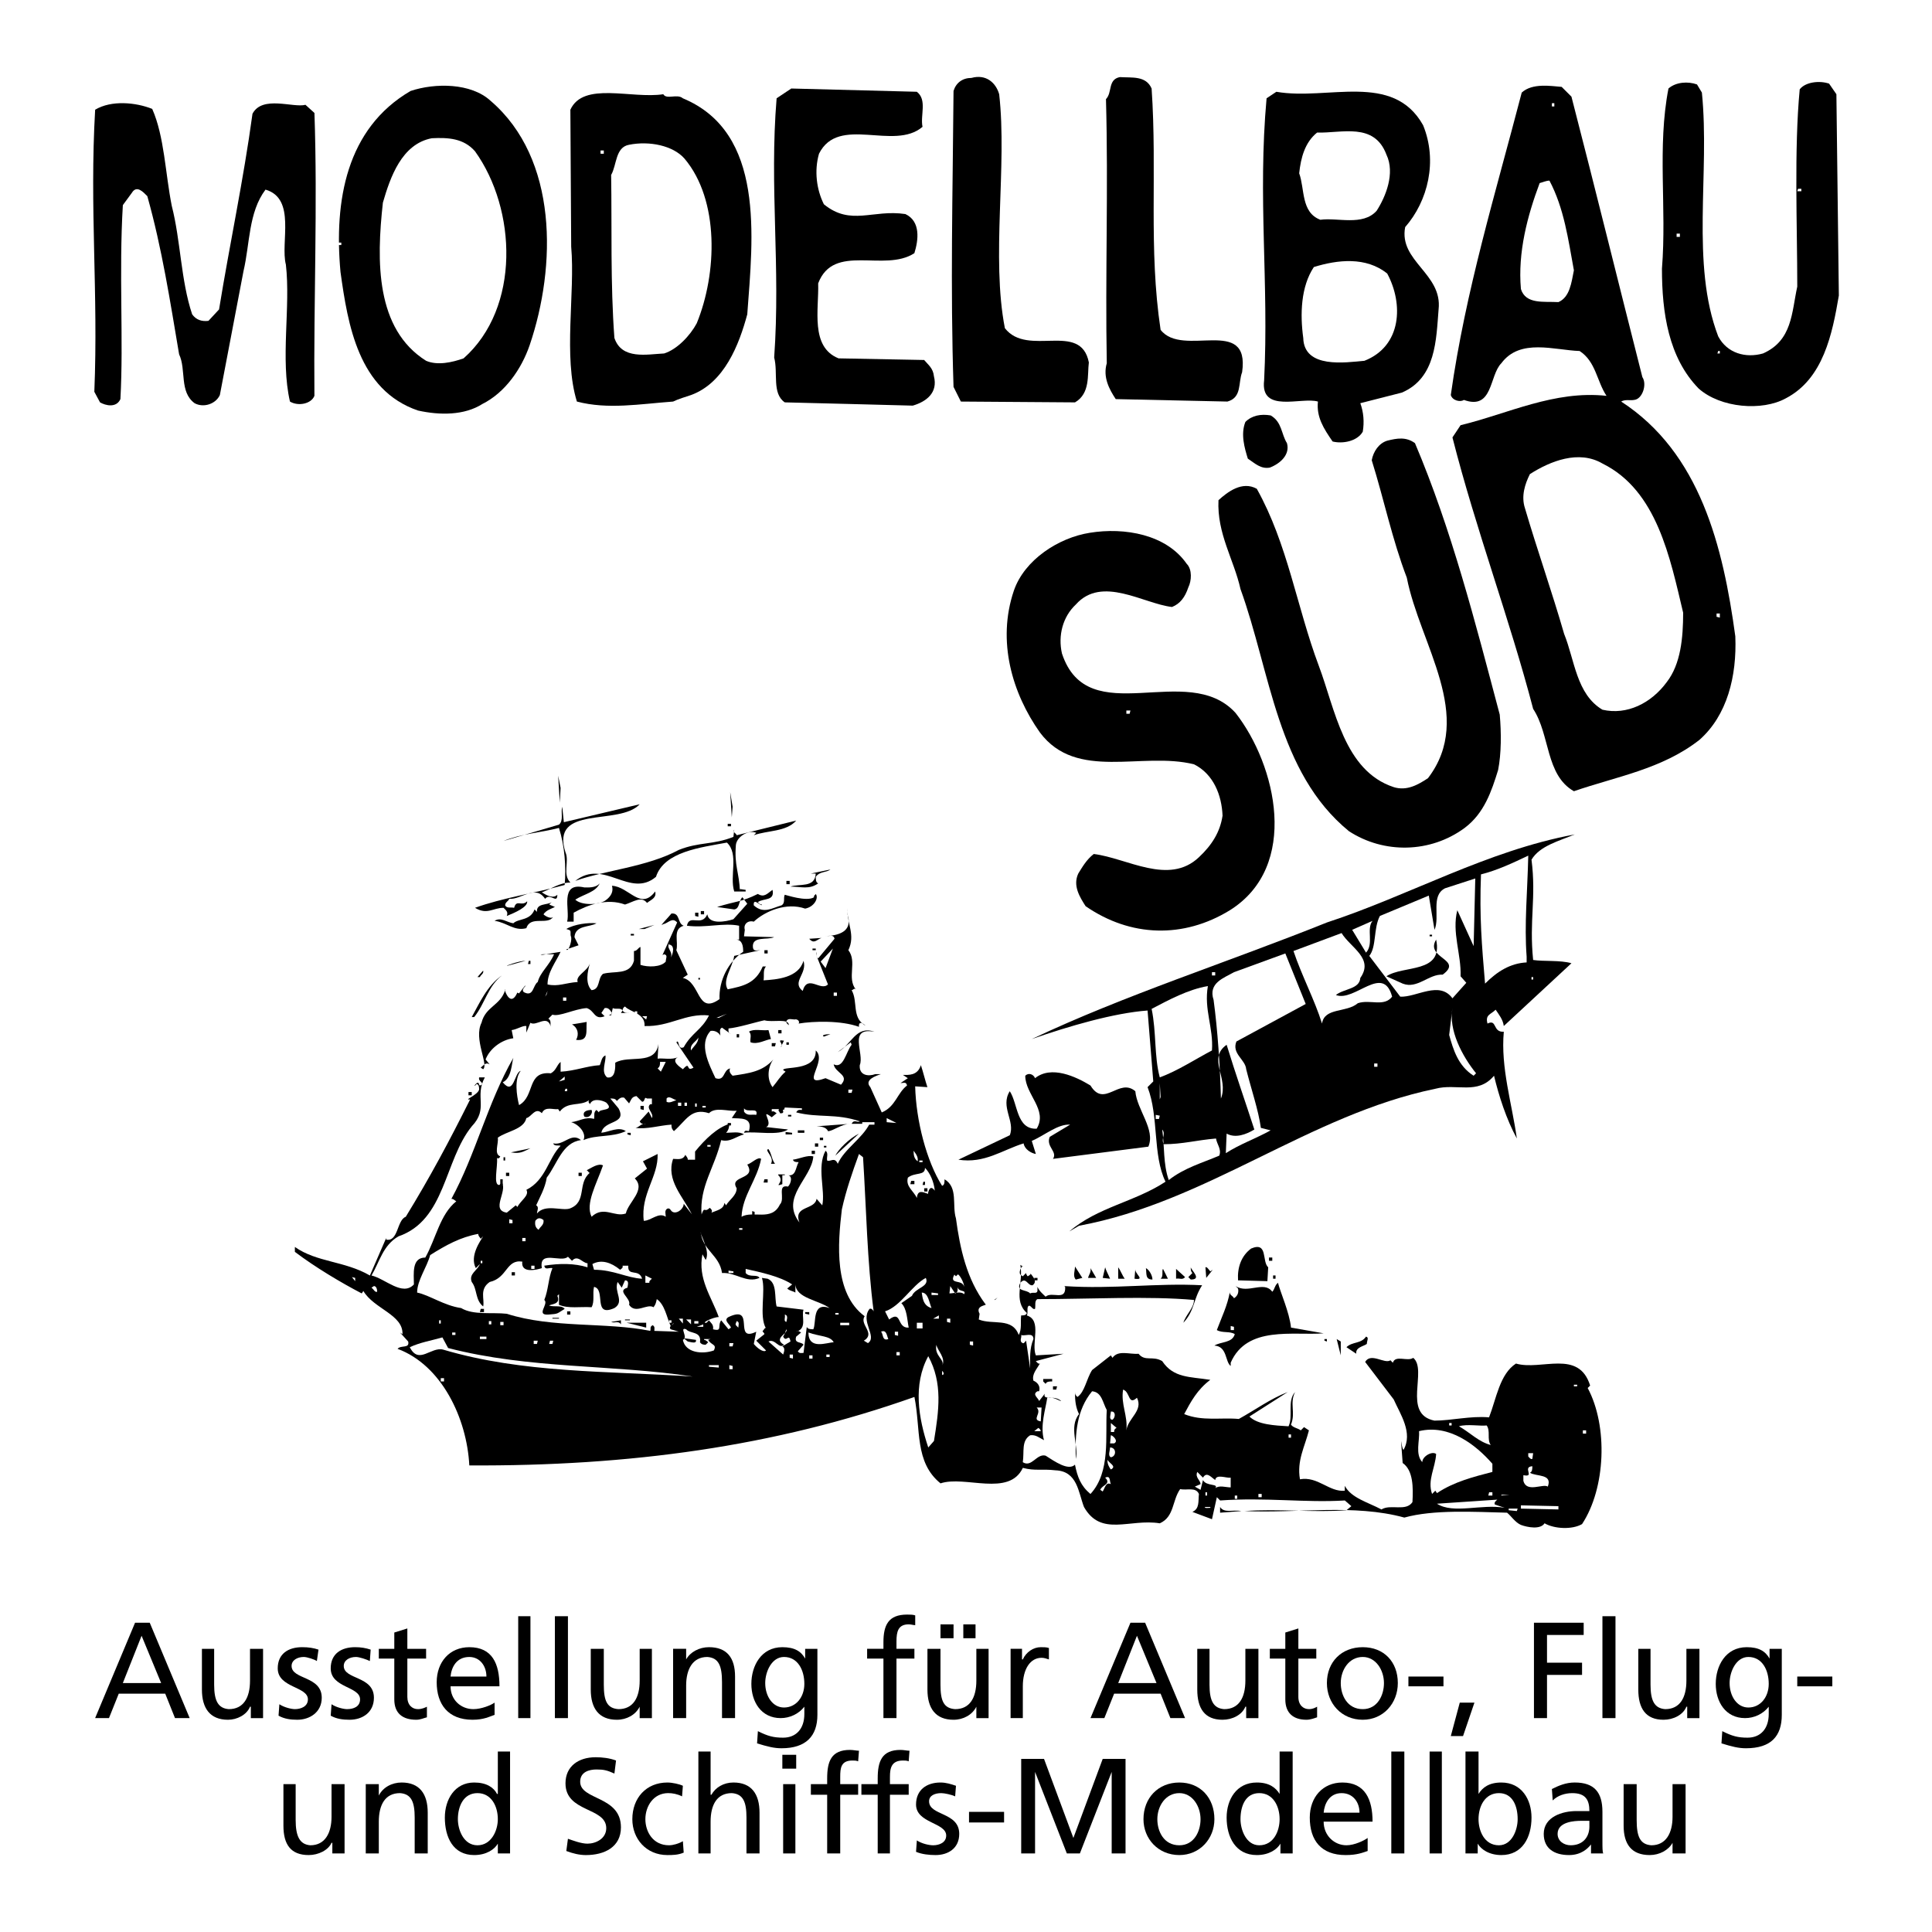 <?xml version="1.0" encoding="utf-8"?>
<!-- Generator: Adobe Illustrator 13.0.0, SVG Export Plug-In . SVG Version: 6.00 Build 14948)  -->
<!DOCTYPE svg PUBLIC "-//W3C//DTD SVG 1.0//EN" "http://www.w3.org/TR/2001/REC-SVG-20010904/DTD/svg10.dtd">
<svg version="1.0" id="Layer_1" xmlns="http://www.w3.org/2000/svg" xmlns:xlink="http://www.w3.org/1999/xlink" x="0px" y="0px"
	 width="192.756px" height="192.756px" viewBox="0 0 192.756 192.756" enable-background="new 0 0 192.756 192.756"
	 xml:space="preserve">
<g>
	<polygon fill-rule="evenodd" clip-rule="evenodd" fill="#FFFFFF" points="0,0 192.756,0 192.756,192.756 0,192.756 0,0 	"/>
	<path fill-rule="evenodd" clip-rule="evenodd" d="M178.175,39.739c-2.358,1.301-6.506,0.976-8.702-0.977
		c-3.01-3.091-3.66-7.564-3.66-11.956c0.488-6.1-0.488-12.119,0.65-17.975c0.732-0.65,1.952-0.732,2.848-0.406l0.487,0.812
		c0.813,8.052-1.139,17.081,1.627,24.319c0.895,1.708,2.765,2.196,4.474,1.708c2.928-1.302,2.846-4.067,3.415-6.669
		c0-6.1-0.325-13.665,0.244-19.683c0.569-0.732,1.952-0.895,2.929-0.57l0.731,1.058l0.244,20.089
		C182.811,33.313,181.917,37.786,178.175,39.739L178.175,39.739z"/>
	<polygon fill-rule="evenodd" clip-rule="evenodd" fill="#FFFFFF" points="179.721,18.835 179.721,19.08 179.313,19.08 
		179.396,18.835 179.721,18.835 	"/>
	<path fill-rule="evenodd" clip-rule="evenodd" d="M169.554,73.817c-3.741,2.928-8.296,3.66-12.525,5.124
		c-2.847-1.626-2.358-5.612-4.066-8.215c-2.358-9.028-5.693-17.812-8.052-27.084l0.812-1.22c4.718-1.139,9.354-3.498,14.56-2.928
		c-0.977-1.464-1.058-3.417-2.685-4.474c-2.521-0.082-5.937-1.302-7.808,1.22c-1.22,1.22-0.813,4.718-3.741,3.66
		c-0.326,0.244-1.139,0.081-1.302-0.488c1.464-10.411,4.474-20.17,7.076-30.175c1.058-0.976,2.928-0.65,3.985-0.569l0.976,0.976
		c2.44,9.435,4.718,18.707,7.076,27.979c0.488,0.732,0,2.196-0.812,2.277c-0.407,0.081-0.896-0.082-1.302,0.163
		c7.889,5.124,10.166,14.477,11.387,23.424C173.295,67.473,172.319,71.377,169.554,73.817L169.554,73.817z"/>
	<polygon fill-rule="evenodd" clip-rule="evenodd" fill="#FFFFFF" points="171.588,61.21 171.588,61.617 171.262,61.536 
		171.262,61.21 171.588,61.21 	"/>
	<polygon fill-rule="evenodd" clip-rule="evenodd" fill="#FFFFFF" points="171.588,35.021 171.588,35.265 171.344,35.265 
		171.425,35.021 171.588,35.021 	"/>
	<path fill-rule="evenodd" clip-rule="evenodd" fill="#FFFFFF" d="M166.301,68.042l0.162,0.244L166.301,68.042
		c-1.546,2.115-3.985,3.335-6.426,2.765c-2.603-1.545-2.766-4.961-3.822-7.563c-1.22-4.229-2.685-8.377-3.904-12.525
		c-0.406-1.22,0-2.44,0.488-3.416c2.033-1.301,4.88-2.44,7.238-1.058c5.449,2.684,6.751,9.435,8.053,14.884
		C167.928,63.65,167.684,66.252,166.301,68.042L166.301,68.042z"/>
	<polygon fill-rule="evenodd" clip-rule="evenodd" fill="#FFFFFF" points="167.602,23.309 167.602,23.634 167.276,23.634 
		167.276,23.309 167.602,23.309 	"/>
	<path fill-rule="evenodd" clip-rule="evenodd" d="M157.842,152.059c-0.976,0.57-2.766,0.488-3.741-0.08
		c-0.406,0.65-1.708,0.406-2.358,0.162c-0.569-0.244-0.977-0.895-1.383-1.219c-3.335-0.082-7.32-0.326-10.248,0.486
		c-5.043-1.383-10.654-0.406-15.941-0.65c3.335-0.244,6.832,0.164,10.167-0.082l0.487-0.406l-0.65-0.568
		c-3.985,0.244-7.889-0.326-12.444,0l-0.325-0.326l-0.487,2.197l-1.952-0.732c0.732-0.326,0.569-1.057,0.65-1.789
		c-0.325-0.732-1.22-0.326-1.87-0.488c-0.813,1.139-0.57,2.766-2.034,3.416c-3.009-0.488-5.855,1.383-7.563-1.627
		c-0.569-1.465-0.65-3.578-2.847-3.66c-1.383-0.162-2.033,0.082-3.254-0.244c-1.382,2.928-5.774,0.732-8.214,1.545
		c-2.603-2.113-1.952-5.367-2.603-8.621c-13.989,4.961-28.467,6.914-44.408,6.832c-0.244-4.717-2.765-10.004-7.157-11.631
		c0.326-0.406,1.22,0,1.058-0.73l-0.813-0.896l0.244,0.164c0.081-1.953-2.847-2.521-3.904-4.311l-0.162,0.244
		c-2.034-1.059-4.637-2.604-6.67-4.148v-0.488c2.196,1.545,4.961,1.383,7.483,2.846l1.626-3.74v0.162
		c1.22,0.244,1.058-1.951,1.952-2.277c2.44-3.984,4.311-7.482,6.425-11.713c-0.732,0.082,0.732-0.404,0.895-0.975
		c0-0.244,0-0.488-0.244-0.57c-0.569,0.652,0.163-0.568,0.244,0.082c0.082,0.162,0.244,0,0.325-0.082
		c-0.081-0.242-0.406-0.324-0.325-0.65h0.569c-1.057,1.953,0.407,3.092-1.301,4.881c-2.766,3.416-2.603,9.354-7.32,10.98
		c-1.545,0.895-1.871,2.521-2.684,3.902c1.383,0.326,3.091,2.115,4.229,0.895c0-1.057-0.244-2.684,1.138-2.684
		c1.058-1.871,1.464-4.311,3.091-5.611c-0.163-0.082-0.244-0.244-0.488-0.244c2.44-4.473,3.579-9.516,6.181-14.07
		c-0.163,0.488-0.163,2.033-1.058,2.439c1.139,1.383,1.139-0.977,1.79-1.139c-0.651,0.814-0.407,2.441-0.163,3.416
		c1.627-0.895,0.732-3.416,3.172-3.172c0.569-0.324,0.569-0.812,0.976-1.139v0.977c1.464-0.082,2.603-0.57,3.904-0.65
		c0.163-0.326,0.163-0.814,0.569-0.977c0.081,0.65-0.488,1.627,0.163,2.195c0.895,0.164,0.813-1.139,0.813-1.463
		c1.382-0.814,3.985,0.324,4.311-1.871l-0.081,1.465c0.488-0.082,1.464,0.162,2.033-0.164c-0.732,0.406,0.163,0.977,0.488,1.221
		c0.813-0.895,0.244,0.324,1.057-0.162l-1.708-2.521c0.325-0.408,0.081,0.812,0.732,0.486c0.813-1.463,1.79-1.707,2.521-3.172
		c-2.359-0.242-3.904,1.139-6.426,1.059c0.081-1.301-1.464-1.383-1.952-1.953c-0.162,0.082-0.244,0.244-0.244,0.408
		c0.163,0.244,0.407,0.244,0.651,0.244H61.95l0.162-0.244c-0.162-0.326-0.65-0.082-0.976-0.246l-0.163,0.732
		c-0.569-0.08,0.082,0,0.082-0.242c-0.163-0.244-0.326-0.57-0.732-0.49l-0.325,0.49l0.325,0.324
		c-1.057,0.406-0.976-0.568-1.79-0.814c-1.22,0.082-2.765,0.896-3.416,0.652l-0.407,0.406c0.325,0.162,0.163,0.57,0.244,0.812
		c-0.326-1.301-1.464,0-2.034-0.406l-0.407,0.977v-0.65c-0.325-0.082-0.895,0.324-1.464,0.406l0.163,0.812
		c-1.22,0.164-2.359,1.059-2.765,2.115l0.406,0.488c-0.406-0.244-0.569,0.082-0.894,0.326l0.244,0.162
		c0.569-0.488-0.976-3.01-0.163-4.637c0.407-1.627,1.871-1.707,2.358-3.252c-0.244-0.652,0.407,2.033,1.22,0.242l0.163,0.082
		l0.569-0.73c0.407-0.246-0.569,0.406,0,0.648c0.895,0.408,0.813-0.73,1.301-1.057c0.244-0.976,1.139-1.626,1.627-2.765h-1.139
		c-0.813,0.244,1.139-0.163,1.789-0.244c-0.488,1.057-1.301,2.034-1.301,3.253c1.058,0.244,1.789-0.162,3.01-0.244
		c-0.245-0.65,0.976-1.057,1.22-1.871c-0.244,0.813-0.488,2.033,0.163,2.685c0.895-0.082,0.57-1.139,1.139-1.627
		c1.138-0.326,2.684,0.162,3.09-1.302v-0.976c0.326,0,0.407-0.326,0.651-0.407v1.789c0.732,0.244,2.033,0.244,2.521-0.325
		c0-0.325,0.244-0.65-0.163-0.732l-0.163,0.082l1.464-3.253c-0.488-0.569-0.895,0.081-1.383,0.163
		c-0.569,0.406,0.569-0.732,0.813-1.058c0.895-0.081,0.569,0.976,1.22,1.22c-1.139,0.326-0.488,1.627-0.732,2.44l1.139,2.44
		l-0.488,0.325c1.789,0.406,1.383,3.74,3.66,2.115c-0.081-1.871,0.895-3.742,2.359-4.718c0-0.569-0.081-1.139-0.65-1.22h0.244V92.36
		c-1.545-0.325-3.334,0.244-5.206,0c0.244-1.22,1.465,0.163,2.034-1.138c0.163,1.058,1.871,0.732,2.603,0.488l1.383-1.545
		l-0.488-0.651c-0.407,0.407-0.244,1.139-0.814,1.22l-1.708-0.244c1.79-0.569,2.44-0.488,4.066-1.302
		c0.651,0.407,0.976-0.081,1.464-0.406c0.244,1.139-0.894,0.813-1.464,1.22c0.082,0.081,0.163,0.244,0.407,0.244
		c0,0.326-0.895-0.813-0.813,0.082c0.976,0.895,1.87,0.244,2.765,0c0.407-0.244,0.163-0.732,0.325-1.058
		c0.082,0,2.196,0.732,2.928,0.244c-0.081-0.163,0.163-0.244,0.163-0.326c0.325,0.407-0.163,1.302-1.057,1.464
		c-1.871-0.65-3.986,0.244-5.124,1.302c-0.569-0.163-1.058,0.244-0.895,0.813l-0.082,0.651l3.01,0.081
		c-0.651,0.325-2.278-0.163-2.115,1.057c0.082,0.407,0.407,0.244,0.732,0.244l-2.603,0.569c-0.162,1.139-1.22,2.44-0.65,3.335
		c1.545-0.324,2.766-0.57,3.497-2.278h0.326c-0.326,0.326-0.163,0.895-0.244,1.383c1.301-0.082,3.497-0.244,3.985-1.952
		c0.407,1.302-1.22,2.114-0.082,3.009c0.488-1.707,1.79,0.082,2.522-0.65L81.47,95.37c0.081-0.895-0.163,0.082,0.163,0.244
		l1.626-1.952c-0.082-0.488-0.65-0.244-0.976-0.244c1.301-0.082,2.846-0.407,2.277-2.196v-0.65
		c-0.081,1.626,0.813,2.684,0.082,4.229c0.895,1.139-0.163,2.766,0.732,3.904c-0.163-0.162-0.245,0.082-0.407,0.082
		c0.65,1.139,0,2.684,1.301,3.496c0.325,0.244-0.651-0.732-0.569,0.162c-1.79-0.65-4.554-0.568-6.019-0.324
		c0.163-0.244-0.163-0.488-0.407-0.406c-0.244,0-0.651-0.164-0.813,0.162c-0.081,0.162,0.163,0.326,0.244,0.406
		c0-0.732-1.627-0.244-2.44-0.488c-0.813,0.164-2.603,0.732-3.579,0.814c0,0.162-0.082,0.406,0.244,0.568l-0.895-0.65
		c-0.325,0.162-0.163,0.488-0.163,0.814c-0.082-0.244-0.488-0.57-0.976-0.488c-1.22,1.301-0.162,3.334,0.488,4.717
		c0.976,0.326,0.732-0.812,1.464-0.977c-0.163,0.326,0.081,0.57,0.244,0.732c1.626-0.244,3.009-0.406,4.066-1.627
		c-0.488,0.65-0.731,1.871-0.082,2.766c0.488-0.568,0.732-1.057,1.302-1.545l-0.244-0.162c0-0.408,3.335,0.162,3.253-1.953
		c1.22,1.057-1.708,3.74,0.976,2.766l1.545,0.65c0.895-0.977-0.569-1.139-0.732-2.033c0.976,0.488,1.22-1.221,1.79-1.951
		l-0.082-0.244l-1.301,0.975c1.383-0.73,1.79-2.684,3.66-2.031c-2.684-0.49-0.976,2.195-1.464,3.334
		c-0.082,1.057,0.895,1.139,1.545,0.895h0.569c-0.488,0.162-1.708,0.568-1.058,1.301l1.139,2.521
		c1.383-0.57,1.545-1.953,2.521-2.684c-0.081-0.406-0.325-0.244-0.651-0.244l0.732-0.488l-0.488-0.326
		c0.569,0,1.464,0.082,1.789-0.975c0.244,0.73,0.407,1.463,0.651,2.195l-1.22-0.082c0.082,3.416,1.139,7.482,2.685,9.924
		c0.244-0.082,0.244-0.326,0.244-0.65c1.383,0.812,0.732,2.602,1.139,3.902c0.407,3.01,1.058,6.02,2.929,8.541
		c0.324,0.162-1.058,0.082-0.57,0.977l-0.081,0.568c1.383,0.57,3.335-0.244,3.985,1.545c0.325-0.568,0.163-1.301,0.244-1.951
		c0.244,0,0.488,0,0.569-0.244c-1.383-1.221-0.325-3.01-0.65-4.799l0.243,0.162c0.082-0.244-0.487,0.408-0.243,0.814l0.243,0.162
		l0.326-0.326c0,0.082,0.081,0.244,0.162,0.326c0.163-0.082,0.406-0.244,0.244-0.326c0.162,0.244,0.813,0.814,0.244,1.221
		c-0.488,0.082-0.65-0.895-1.22-0.244c-0.488,0.895,0.65,0.65,0.976,1.059c0.325-0.164,0.65,0.08,0.732-0.244v-0.408
		c0.162,0.408,0.568,0.732,0.812,0.977c0.651-0.568,2.034,0.488,1.952-0.977l-0.081-0.08c4.88,0.324,9.19-0.326,13.745-0.082
		c-0.895,1.383-0.731,2.521-1.87,3.742c0.243-0.814,1.058-1.465,1.058-2.277c-4.556-0.408-10.411-0.082-15.616-0.082
		c-0.325,0.162-0.163,0.65-0.244,0.977c-0.244,0.08-0.326-0.244-0.569-0.326c-0.325,0.082-0.082,0.65-0.244,0.977
		c1.546,0.488,0.406,2.766,0.895,3.984l2.766-0.162l-2.766,0.732c0.081,0.082,0.244,0.324,0.407,0.244
		c-0.326,0.568-0.814,1.057-0.651,1.707c0.407,0.164,0.732,0.57,0.569,1.059h-0.162c-0.57,0.324,0.081,0.65,0.162,0.975l0.569-0.73
		c-0.243,0.73,0.977,0.08,1.627,0.73c0,0.082-0.813-0.486-1.383-0.324c-0.163,1.139-0.731,2.766-0.325,4.229
		c-0.488-0.244-0.813-0.568-1.383-0.488c-0.895,0.57-0.569,1.627-0.732,2.686c0.895,0.568,1.383-0.895,2.277-0.652
		c0.896,0.57,2.277,1.547,2.929,0.896c0.244,1.219,0.569,2.113,1.545,2.928c2.033-2.197,1.464-5.775,1.627-8.377
		c-0.407-0.732-0.488-1.791-1.464-1.871c-1.546,1.871-1.708,4.229-1.627,6.75c0.325-1.301-0.732-3.172,0.325-4.473
		c-0.325-0.65-0.406-1.303-0.406-2.197c0,0.244,0.081,0.326,0.244,0.488c0.731-0.488,0.895-1.789,1.464-2.684l1.87-1.465
		l0.163,0.244c0.569-0.812,1.708-0.324,2.603-0.406c0.65,0.814,1.383,0.162,2.358,0.732c1.139,1.707,2.766,1.545,4.799,1.871
		c-1.302,0.975-1.952,2.195-2.603,3.416c1.789,0.732,3.66,0.324,5.449,0.486c1.627-0.893,3.172-2.033,4.88-2.684l-3.822,2.441
		c0.812,0.812,2.521,0.895,3.903,0.975c0.488-0.975-0.162-2.521,0.651-3.416c-0.569,1.139,0.081,2.033-0.407,3.254
		c0.244,0.326,0.651,0.326,0.977,0.568l0.325-0.324l0.488,0.324c-0.407,1.627-1.221,3.01-0.895,4.881
		c1.789-0.324,2.928,1.301,4.473,1.139v-0.488c0.65,1.221,2.277,1.627,3.66,2.359c0.895-0.57,2.439,0.244,3.091-0.732
		c0.081-1.465,0.081-3.172-0.977-3.904l-0.162-2.195c0.081,0.324,0.081,0.65,0.244,0.895c0.976-1.707-0.326-3.578-0.976-5.043
		l-2.848-3.74c0.569-0.977,1.952,0.242,2.521-0.164l0.244,0.244c0.244-0.812,1.464-0.08,2.033-0.488
		c1.464,1.221-1.139,5.613,2.115,6.264c1.708,0,3.578-0.488,5.449-0.326c0.731-1.871,1.057-4.311,2.684-5.367
		c2.521,0.732,6.263-1.465,7.401,2.195l-0.244,0.244C160.444,142.299,160.2,148.48,157.842,152.059L157.842,152.059z"/>
	<polygon fill-rule="evenodd" clip-rule="evenodd" fill="#FFFFFF" points="158.248,142.705 158.248,143.031 157.923,143.031 
		157.923,142.705 158.248,142.705 	"/>
	<polygon fill-rule="evenodd" clip-rule="evenodd" fill="#FFFFFF" points="157.354,138.152 157.354,138.314 157.028,138.314 
		157.028,138.152 157.354,138.152 	"/>
	<polygon fill-rule="evenodd" clip-rule="evenodd" fill="#FFFFFF" points="155.483,150.27 155.483,150.596 151.742,150.514 
		151.742,150.189 155.483,150.27 	"/>
	<path fill-rule="evenodd" clip-rule="evenodd" d="M152.799,85.773c0.488,3.823-0.244,6.019,0.163,10.004
		c1.058,0.163,2.684,0,3.822,0.325l-6.75,6.263c-0.082-0.65-0.488-1.139-0.813-1.627c-0.488,0.488-1.058,0.488-0.813,1.383
		c0.977-0.488,0.488,0.895,1.627,0.814c-0.326,3.578,0.813,7.156,1.301,10.654c-1.057-1.953-1.789-4.23-2.277-6.264
		c-1.627,1.953-3.741,0.732-5.855,1.301c-12.606,2.604-22.773,11.307-35.543,13.664l-0.976,0.57
		c2.847-2.439,6.507-2.928,9.598-4.961c-1.302-2.686-0.651-6.508-1.79-9.436l0.569-0.568l-0.569-7.076
		c-3.335,0.244-7.808,1.545-11.55,2.846c9.272-4.393,19.521-7.646,29.443-11.63c8.215-2.684,15.941-7.157,24.725-8.784
		C155.564,83.902,153.612,84.39,152.799,85.773L152.799,85.773z"/>
	<path fill-rule="evenodd" clip-rule="evenodd" fill="#FFFFFF" d="M154.426,148.318c-0.488-0.326-2.114,0.65-2.439-0.57v-0.568
		c1.22,0.244-0.163-0.812,0.895-0.895c0,0.244,0,0.568-0.244,0.65C153.287,147.342,154.914,147.018,154.426,148.318L154.426,148.318
		z"/>
	<path fill-rule="evenodd" clip-rule="evenodd" fill="#FFFFFF" d="M155.483,30.141c-1.464-0.082-3.254,0.244-3.741-1.302
		c-0.325-3.66,0.65-7.32,1.87-10.573c0.325-0.081,0.651-0.244,0.977-0.244c1.464,2.766,1.87,5.856,2.439,8.947
		C156.784,28.189,156.622,29.653,155.483,30.141L155.483,30.141z"/>
	<path fill-rule="evenodd" clip-rule="evenodd" fill="#FFFFFF" d="M152.881,145.553c-0.163,0.082-0.326-0.162-0.407-0.244v-0.324
		h0.488L152.881,145.553L152.881,145.553z"/>
	<polygon fill-rule="evenodd" clip-rule="evenodd" fill="#FFFFFF" points="152.962,97.484 152.962,97.729 152.799,97.729 
		152.799,97.484 152.962,97.484 	"/>
	<polygon fill-rule="evenodd" clip-rule="evenodd" fill="#FFFFFF" points="151.417,150.514 151.335,150.758 150.522,150.676 
		150.522,150.514 151.417,150.514 	"/>
	<polygon fill-rule="evenodd" clip-rule="evenodd" fill="#FFFFFF" points="155.076,10.295 155.076,10.621 154.833,10.621 
		154.833,10.295 155.076,10.295 	"/>
	<path fill-rule="evenodd" clip-rule="evenodd" fill="#FFFFFF" d="M152.312,96.021c-1.627,0.082-2.928,0.895-4.148,2.114
		c-0.325-3.903-0.569-6.587-0.406-10.898c1.627-0.407,3.172-1.139,4.717-1.871c-0.081,3.66-0.407,6.832-0.162,10.085V96.021
		L152.312,96.021z"/>
	<polygon fill-rule="evenodd" clip-rule="evenodd" fill="#FFFFFF" points="149.79,149.131 150.604,149.131 149.79,149.213 
		149.79,149.131 	"/>
	<path fill-rule="evenodd" clip-rule="evenodd" fill="#FFFFFF" d="M143.365,150.025l6.019-0.406
		c-0.163,0.164-0.326,0.244-0.244,0.488l0.976,0.326C147.838,150.025,144.991,151.084,143.365,150.025L143.365,150.025z"/>
	<polygon fill-rule="evenodd" clip-rule="evenodd" fill="#FFFFFF" points="148.896,148.887 148.896,149.213 148.488,149.213 
		148.57,148.887 148.896,148.887 	"/>
	<path fill-rule="evenodd" clip-rule="evenodd" fill="#FFFFFF" d="M148.896,146.854c-1.871,0.488-3.823,0.977-5.53,2.115
		l-0.163-0.244l-0.325,0.326c-0.488-1.383,0.325-2.604,0.406-3.986c-0.406-0.324-1.383,0.244-1.383,0.814
		c-0.731-0.814-0.244-2.115-0.325-3.092c3.01-0.732,5.693,1.383,7.32,3.254V146.854L148.896,146.854z"/>
	<path fill-rule="evenodd" clip-rule="evenodd" fill="#FFFFFF" d="M148.732,144.17c-1.22-0.326-2.033-1.219-3.172-1.871
		c0.813-0.244,2.115,0,2.766-0.08C148.732,142.787,148.326,143.602,148.732,144.17L148.732,144.17z"/>
	<path fill-rule="evenodd" clip-rule="evenodd" d="M146.13,82.601c-3.416,2.521-8.052,2.603-11.549,0.325
		c-7.157-5.856-7.809-15.86-10.817-24.156c-0.651-2.928-2.359-5.531-2.196-8.866c0.895-0.813,2.358-1.952,3.822-1.139
		c3.091,5.531,3.985,11.793,6.182,17.65c1.627,4.31,2.521,10.492,7.483,12.118c1.301,0.407,2.439-0.244,3.415-0.895
		c4.718-6.181-0.813-13.338-2.114-20.007c-1.464-3.823-2.277-7.808-3.498-11.712c0.163-0.895,0.732-1.708,1.546-1.952
		c0.976-0.244,1.87-0.406,2.766,0.244c3.66,8.622,6.019,17.894,8.458,27.084c0.163,1.789,0.163,3.904-0.162,5.53
		C148.814,78.941,148.082,81.137,146.13,82.601L146.13,82.601z"/>
	<path fill-rule="evenodd" clip-rule="evenodd" fill="#FFFFFF" d="M147.024,107.326c-1.545-0.977-2.033-2.604-2.439-4.066
		l0.325-2.686c-0.407,2.197,0.977,4.801,2.358,6.508L147.024,107.326L147.024,107.326z"/>
	<path fill-rule="evenodd" clip-rule="evenodd" fill="#FFFFFF" d="M145.397,90.815c-0.568,2.196,0.407,4.392,0.325,6.589l0.57,0.65
		L144.91,99.6c-1.302-1.789-3.579-0.082-5.206-0.162l-3.09-4.067c0.731-0.895,0.406-2.766,1.057-3.985l4.88-2.033l0.57,3.416
		c0.569-1.301-0.407-3.416,1.057-4.148l3.01-0.976l-0.163,6.75L145.397,90.815L145.397,90.815z"/>
	<polygon fill-rule="evenodd" clip-rule="evenodd" fill="#FFFFFF" points="144.829,141.975 144.829,142.219 144.585,142.219 
		144.585,141.975 144.829,141.975 	"/>
	<path fill-rule="evenodd" clip-rule="evenodd" d="M139.948,98.135l-1.627-0.73c1.709-1.14,5.693-0.244,4.962-3.661
		c-1.139,1.871,2.766,1.952,0.65,3.498C142.551,97.16,141.413,98.705,139.948,98.135L139.948,98.135z"/>
	<polygon fill-rule="evenodd" clip-rule="evenodd" points="142.877,93.255 142.877,93.418 142.633,93.418 142.633,93.255 
		142.877,93.255 	"/>
	<path fill-rule="evenodd" clip-rule="evenodd" d="M139.867,39.169l-4.148,1.058c0.326,0.894,0.407,1.871,0.244,2.846
		c-0.569,0.976-2.033,1.22-3.009,0.976c-0.895-1.301-1.627-2.44-1.464-3.985c-1.627-0.488-5.775,1.22-5.368-2.114
		c0.487-9.76-0.651-18.219,0.244-28.142l0.976-0.651c5.124,0.895,11.631-2.033,14.641,3.335c1.464,3.579,0.487,7.564-1.79,10.167
		c-0.65,3.416,3.741,4.635,3.335,8.214C143.283,33.882,143.283,37.705,139.867,39.169L139.867,39.169z"/>
	<path fill-rule="evenodd" clip-rule="evenodd" fill="#FFFFFF" d="M135.476,100.088c-1.139,0.977-3.335,0.406-3.579,2.033
		c-0.732-2.359-2.033-4.799-2.847-7.239l4.799-1.789c0.895,1.463,3.253,2.521,1.87,4.473c-0.081,1.139-1.626,1.057-2.439,1.707
		c1.871,0.732,4.717-3.171,5.612,0.164C138.078,100.494,136.695,99.682,135.476,100.088L135.476,100.088z"/>
	<path fill-rule="evenodd" clip-rule="evenodd" fill="#FFFFFF" d="M136.126,35.997c-1.871,0.163-6.019,0.813-6.1-2.278
		c-0.325-2.358-0.244-5.124,1.057-7.076c2.358-0.732,5.206-1.057,7.32,0.65C140.03,30.304,139.867,34.533,136.126,35.997
		L136.126,35.997z"/>
	<polygon fill-rule="evenodd" clip-rule="evenodd" fill="#FFFFFF" points="137.428,106.105 137.428,106.432 137.102,106.432 
		137.102,106.105 137.428,106.105 	"/>
	<path fill-rule="evenodd" clip-rule="evenodd" d="M135.312,135.061l-0.976-0.65c0.569-0.568,1.464-0.326,1.952-1.057
		c0.325,0.08,0.081,0.406,0.081,0.73C136.045,134.328,135.231,134.41,135.312,135.061L135.312,135.061z"/>
	<path fill-rule="evenodd" clip-rule="evenodd" fill="#FFFFFF" d="M136.289,95.045l-1.383-2.277l2.033-0.895
		C136.289,92.686,137.102,94.15,136.289,95.045L136.289,95.045z"/>
	<path fill-rule="evenodd" clip-rule="evenodd" fill="#FFFFFF" d="M137.346,21.032c-1.383,1.545-3.904,0.65-5.611,0.895
		c-1.952-0.732-1.546-3.091-2.115-4.636c0.163-1.545,0.569-3.09,1.789-4.066c2.44,0.081,5.693-1.058,6.913,2.196
		C139.217,17.29,138.24,19.649,137.346,21.032L137.346,21.032z"/>
	<polygon fill-rule="evenodd" clip-rule="evenodd" points="133.36,133.598 133.768,133.842 133.768,135.223 133.36,133.598 	"/>
	<polygon fill-rule="evenodd" clip-rule="evenodd" points="132.385,133.598 132.385,133.842 132.141,133.76 132.141,133.598 
		132.385,133.598 	"/>
	<polygon fill-rule="evenodd" clip-rule="evenodd" points="133.279,99.518 131.49,100.006 133.279,99.518 	"/>
	<path fill-rule="evenodd" clip-rule="evenodd" d="M122.787,135.955v0.326c-0.569-0.406-0.325-1.953-1.626-2.033
		c0.65-0.406,1.789-0.244,2.033-1.139c-0.488-0.326-1.221-0.082-1.79-0.408c0.488-1.301,1.058-2.439,1.302-3.822
		c-0.081,0.326,0.325,0.406,0.406,0.65c0.407-0.244,0.488-0.65,0.407-0.975l-0.244-0.244c1.22,0.812,2.847-0.57,3.66,0.568
		c0.244-0.244,0.244-0.65,0.569-0.895c0.244,0.977,1.139,2.928,1.301,4.473l3.254,0.57
		C129.05,133.271,124.414,132.215,122.787,135.955L122.787,135.955z"/>
	<path fill-rule="evenodd" clip-rule="evenodd" fill="#FFFFFF" d="M123.356,103.91c-0.487,1.221,0.895,1.789,0.977,2.766
		c0.488,1.951,1.22,4.066,1.464,5.855l0.976,0.244c-1.464,0.814-3.091,1.383-4.473,2.277l0.081-1.951
		c0.895,0.488,1.952,0.08,2.765-0.408c-0.895-2.766-1.87-5.529-2.765-8.457c-1.952,1.383,0.244,3.334-0.569,5.367
		c-0.082-3.172-0.325-6.832-0.732-9.842c-0.569-1.707,1.058-2.195,2.033-2.765l5.124-1.871l2.033,5.042L123.356,103.91
		L123.356,103.91z"/>
	<polygon fill-rule="evenodd" clip-rule="evenodd" fill="#FFFFFF" points="128.806,143.113 128.806,143.438 128.562,143.438 
		128.562,143.113 128.806,143.113 	"/>
	<polygon fill-rule="evenodd" clip-rule="evenodd" points="127.261,127.252 127.261,127.578 127.017,127.578 127.017,127.252 
		127.261,127.252 	"/>
	<polygon fill-rule="evenodd" clip-rule="evenodd" points="126.936,125.463 126.936,125.789 126.609,125.789 126.609,125.463 
		126.936,125.463 	"/>
	<path fill-rule="evenodd" clip-rule="evenodd" d="M123.52,127.74c-0.081-1.301,0.325-2.439,1.302-3.172
		c1.707-0.732,1.057,1.303,1.707,1.871l-0.081,1.383L123.52,127.74L123.52,127.74z"/>
	<polygon fill-rule="evenodd" clip-rule="evenodd" fill="#FFFFFF" points="125.878,149.051 125.878,149.375 125.553,149.375 
		125.553,149.051 125.878,149.051 	"/>
	<path fill-rule="evenodd" clip-rule="evenodd" d="M126.691,46.652c-0.895,0.162-1.464-0.407-2.196-0.895
		c-0.325-1.058-0.731-2.44-0.244-3.66c0.651-0.651,1.546-0.814,2.521-0.651c1.14,0.651,1.058,1.871,1.627,2.765
		C128.725,45.35,127.749,46.245,126.691,46.652L126.691,46.652z"/>
	<path fill-rule="evenodd" clip-rule="evenodd" d="M122.706,90.815c-4.636,2.847-9.923,2.684-14.396-0.406
		c-0.569-0.895-1.301-2.034-0.731-3.254c0.406-0.65,0.813-1.382,1.545-1.952c3.335,0.407,7.483,3.172,10.492,0.325
		c1.302-1.22,2.114-2.521,2.358-4.148c-0.081-2.034-0.895-4.148-2.846-5.124c-5.206-1.301-11.713,1.708-15.372-3.172
		c-2.766-3.904-4.311-9.109-2.604-14.152c1.058-3.09,4.474-5.287,7.564-5.774c3.497-0.569,7.646,0.163,9.679,3.091
		c0.569,0.569,0.488,1.708,0.162,2.358c-0.325,0.977-0.812,1.626-1.626,1.952c-2.847-0.326-6.995-3.172-9.598-0.244
		c-1.302,1.22-1.789,3.091-1.383,4.88c2.603,7.889,12.525,0.65,17.324,5.937C127.342,76.338,129.701,86.423,122.706,90.815
		L122.706,90.815z"/>
	<path fill-rule="evenodd" clip-rule="evenodd" d="M121.729,150.352c0.407,0.65,1.302,0.244,2.115,0.406l-2.115,0.164V150.352
		L121.729,150.352z"/>
	<polygon fill-rule="evenodd" clip-rule="evenodd" fill="#FFFFFF" points="123.682,145.959 123.52,146.203 123.682,145.959 	"/>
	<polygon fill-rule="evenodd" clip-rule="evenodd" fill="#FFFFFF" points="123.438,149.213 123.438,149.537 123.194,149.537 
		123.194,149.213 123.438,149.213 	"/>
	<polygon fill-rule="evenodd" clip-rule="evenodd" fill="#FFFFFF" points="123.112,132.377 123.112,132.701 122.787,132.701 
		122.787,132.295 123.112,132.377 	"/>
	<path fill-rule="evenodd" clip-rule="evenodd" fill="#FFFFFF" d="M122.787,148.398c-0.487,0-1.139-0.244-1.545,0.082
		c0.406-0.488-0.895-0.162-1.221-0.812l-0.243,0.975l-0.569-0.324l0.569-0.244c0-0.406-0.569-0.65-0.326-1.221l0.569,0.57
		c0.244-0.406,0.488-0.326,0.813-0.082l0.407,0.326c0.081-0.65,1.139-0.162,1.545-0.244V148.398L122.787,148.398z"/>
	<path fill-rule="evenodd" clip-rule="evenodd" d="M122.462,40.063l-11.143-0.244c-0.65-0.976-1.302-2.196-0.895-3.579
		c-0.163-8.784,0.163-17.486-0.081-26.352c0.65-0.651,0.162-1.952,1.382-2.196c1.221,0.081,2.603-0.163,3.172,1.139
		c0.57,8.377-0.325,15.941,0.896,24.075c2.195,2.847,8.946-1.464,8.133,4.229C123.52,38.193,123.926,39.657,122.462,40.063
		L122.462,40.063z"/>
	<path fill-rule="evenodd" clip-rule="evenodd" fill="#FFFFFF" d="M121.648,115.297c-1.708,0.732-3.497,1.221-5.042,2.439
		c-0.569-1.625-0.407-3.334-0.651-5.043c0.407,0.488-0.162,0.896,0.163,1.465c1.87,0,3.253-0.406,5.205-0.568
		C121.404,114.158,121.893,114.646,121.648,115.297L121.648,115.297z"/>
	<path fill-rule="evenodd" clip-rule="evenodd" fill="#FFFFFF" d="M120.754,150.434c-0.244,0-0.488,0.08-0.569-0.082h0.569V150.434
		L120.754,150.434z"/>
	<polygon fill-rule="evenodd" clip-rule="evenodd" fill="#FFFFFF" points="120.429,148.887 120.429,149.213 120.266,149.213 
		120.266,148.887 120.429,148.887 	"/>
	<path fill-rule="evenodd" clip-rule="evenodd" d="M120.266,126.439c0.163-0.082,0.326,0.244,0.488,0.406l0.244-0.162l-0.65,0.812
		L120.266,126.439L120.266,126.439z"/>
	<polygon fill-rule="evenodd" clip-rule="evenodd" fill="#FFFFFF" points="121.242,96.997 121.242,97.322 120.917,97.322 
		120.917,96.997 121.242,96.997 	"/>
	<path fill-rule="evenodd" clip-rule="evenodd" fill="#FFFFFF" d="M120.917,104.805c-1.708,0.895-3.416,2.033-5.206,2.684
		c-0.569-2.113-0.325-4.473-0.813-6.832c1.709-0.895,3.66-1.951,5.612-2.275C120.104,100.738,121.079,102.527,120.917,104.805
		L120.917,104.805z"/>
	<path fill-rule="evenodd" clip-rule="evenodd" d="M118.802,127.66l-0.244-0.244l0.407-0.408c-0.163-0.162-0.163-0.324-0.163-0.568
		C118.884,126.766,119.94,127.66,118.802,127.66L118.802,127.66z"/>
	<path fill-rule="evenodd" clip-rule="evenodd" d="M117.338,127.578v-0.977l0.895,0.814
		C117.988,127.74,117.663,127.496,117.338,127.578L117.338,127.578z"/>
	<path fill-rule="evenodd" clip-rule="evenodd" d="M115.793,127.578c0.325-0.244,0.081-0.812,0.244-0.977l0.487,0.977H115.793
		L115.793,127.578z"/>
	<polygon fill-rule="evenodd" clip-rule="evenodd" fill="#FFFFFF" points="115.711,108.059 115.793,109.441 115.711,109.684 
		115.711,108.059 	"/>
	<polygon fill-rule="evenodd" clip-rule="evenodd" fill="#FFFFFF" points="115.711,111.311 115.63,111.637 115.305,111.637 
		115.305,111.23 115.711,111.311 	"/>
	<path fill-rule="evenodd" clip-rule="evenodd" d="M114.979,127.66c-0.732,0-0.569-0.57-0.651-1.139
		C114.654,126.684,114.979,127.252,114.979,127.66L114.979,127.66z"/>
	<path fill-rule="evenodd" clip-rule="evenodd" d="M114.572,114.402l-9.516,1.219c0.488-0.73-0.732-1.219-0.325-2.195l2.033-1.219
		c-1.22-0.082-2.521,1.057-3.823,1.625l0.407,1.303c-0.488-0.082-1.139-0.488-1.22-1.059c-2.115,0.652-3.904,2.035-6.507,1.627
		l5.124-2.439c0.569-1.383-0.977-2.848,0-4.393c0.813,1.221,0.65,3.822,2.684,3.742c1.139-1.871-1.139-3.416-1.139-5.287
		c0.325-0.326,0.813-0.162,0.977,0.244c1.627-1.301,4.066-0.162,5.53,0.732c1.383,2.277,2.847-0.814,4.474,0.568
		C113.434,110.742,115.305,112.693,114.572,114.402L114.572,114.402z"/>
	<path fill-rule="evenodd" clip-rule="evenodd" fill="#FFFFFF" d="M112.377,142.705c0.162-1.463-0.569-2.602-0.325-4.066
		c0.731,0.244,0.487,1.627,1.382,0.814C114.085,140.754,112.539,141.486,112.377,142.705L112.377,142.705z"/>
	<path fill-rule="evenodd" clip-rule="evenodd" d="M113.19,127.578l0.081-0.977C113.19,127.09,114.328,127.74,113.19,127.578
		L113.19,127.578z"/>
	<path fill-rule="evenodd" clip-rule="evenodd" d="M111.563,127.578v-1.139c0.244,0.326,0.406,0.812,0.65,1.139H111.563
		L111.563,127.578z"/>
	<path fill-rule="evenodd" clip-rule="evenodd" fill="#FFFFFF" d="M111.156,142.869h-0.325v-0.895l0.569,0.488
		C111.238,142.543,111.156,142.625,111.156,142.869L111.156,142.869z"/>
	<path fill-rule="evenodd" clip-rule="evenodd" fill="#FFFFFF" d="M111.156,144.008h-0.406l0.081-0.814
		C110.994,143.193,111.645,143.764,111.156,144.008L111.156,144.008z"/>
	<path fill-rule="evenodd" clip-rule="evenodd" fill="#FFFFFF" d="M110.831,145.391c-0.325-0.164-0.081-0.65-0.081-0.977
		C111.4,144.414,111.4,145.309,110.831,145.391L110.831,145.391z"/>
	<path fill-rule="evenodd" clip-rule="evenodd" fill="#FFFFFF" d="M110.994,141.648c-0.406,0-0.163-0.568-0.163-0.812
		C111.319,140.754,111.319,141.404,110.994,141.648L110.994,141.648z"/>
	<path fill-rule="evenodd" clip-rule="evenodd" fill="#FFFFFF" d="M110.831,146.609c-0.081-0.08-0.406-0.568-0.325-0.975
		C110.588,145.959,111.481,146.285,110.831,146.609L110.831,146.609z"/>
	<polygon fill-rule="evenodd" clip-rule="evenodd" fill="#FFFFFF" points="112.783,70.889 112.702,71.214 112.377,71.214 
		112.377,70.889 112.783,70.889 	"/>
	<path fill-rule="evenodd" clip-rule="evenodd" fill="#FFFFFF" d="M110.018,148.807l-0.243-0.164
		c0.162-0.488,1.139-0.568,0.487-1.219c0.569-0.244,0.407,0.324,0.569,0.65C110.344,147.83,110.262,148.398,110.018,148.807
		L110.018,148.807z"/>
	<path fill-rule="evenodd" clip-rule="evenodd" d="M110.018,127.496l0.244-1.057c0.082,0.326,0.326,0.732,0.488,1.139
		L110.018,127.496L110.018,127.496z"/>
	<path fill-rule="evenodd" clip-rule="evenodd" d="M108.554,127.496c0.082-0.324,0.325-0.568,0.244-0.975l0.569,0.975H108.554
		L108.554,127.496z"/>
	<polygon fill-rule="evenodd" clip-rule="evenodd" fill="#FFFFFF" points="108.636,111.311 106.927,112.043 108.636,111.311 	"/>
	<path fill-rule="evenodd" clip-rule="evenodd" d="M107.334,127.66c-0.325-0.326-0.081-0.895-0.081-1.303l0.731,1.139
		L107.334,127.66L107.334,127.66z"/>
	<path fill-rule="evenodd" clip-rule="evenodd" d="M107.253,40.145l-11.387-0.081L95.134,38.6c-0.326-10.004-0.082-19.113,0-29.524
		c0.244-0.813,0.894-1.302,1.789-1.302c1.464-0.406,2.44,0.488,2.765,1.627c0.813,7.157-0.813,16.267,0.569,23.343
		c2.277,2.928,7.564-0.732,8.378,3.416C108.473,37.379,108.798,39.25,107.253,40.145L107.253,40.145z"/>
	<polygon fill-rule="evenodd" clip-rule="evenodd" points="105.463,138.314 105.382,138.639 105.057,138.639 105.057,138.314 
		105.463,138.314 	"/>
	<path fill-rule="evenodd" clip-rule="evenodd" d="M104.324,138.07l-0.244-0.244v-0.244h0.896v0.244
		C104.731,137.826,104.406,137.826,104.324,138.07L104.324,138.07z"/>
	<path fill-rule="evenodd" clip-rule="evenodd" fill="#FFFFFF" d="M103.837,141.812c-0.977-0.164,0.163-0.814-0.407-1.383h0.488
		L103.837,141.812L103.837,141.812z"/>
	<path fill-rule="evenodd" clip-rule="evenodd" fill="#FFFFFF" d="M103.187,142.787l0.406-0.324c0.163,0.08,0.244,0.242,0.244,0.324
		H103.187L103.187,142.787z"/>
	<polygon fill-rule="evenodd" clip-rule="evenodd" points="103.512,127.496 103.512,127.74 103.187,127.74 103.187,127.496 
		103.512,127.496 	"/>
	<path fill-rule="evenodd" clip-rule="evenodd" fill="#FFFFFF" d="M102.779,136.525l-0.406-2.766
		c-0.082,0.082-0.244,0.324-0.326,0.244c-0.406-0.162-0.081-0.57-0.162-0.814c0.325,0.164,1.22-0.324,1.22,0.408
		C102.698,134.572,102.779,135.549,102.779,136.525L102.779,136.525z"/>
	<polygon fill-rule="evenodd" clip-rule="evenodd" points="99.201,129.693 99.525,129.449 99.282,129.693 99.201,129.693 	"/>
	<polygon fill-rule="evenodd" clip-rule="evenodd" fill="#FFFFFF" points="97.086,133.842 97.086,134.248 96.76,134.166 
		96.76,133.842 97.086,133.842 	"/>
	<path fill-rule="evenodd" clip-rule="evenodd" fill="#FFFFFF" d="M96.191,128.391c-0.163-0.812-1.546-0.162-0.976-1.219
		l0.163,0.162l0.163-0.162C95.622,127.008,96.191,127.904,96.191,128.391L96.191,128.391z"/>
	<path fill-rule="evenodd" clip-rule="evenodd" fill="#FFFFFF" d="M96.191,129.123c-0.325-0.324-0.976-0.08-1.464-0.08l0.081-0.732
		l0.488,0.732c0.326-0.082,0.244-0.488,0.244-0.652C95.622,128.961,96.436,128.635,96.191,129.123L96.191,129.123z"/>
	<polygon fill-rule="evenodd" clip-rule="evenodd" fill="#FFFFFF" points="94.809,131.562 94.809,131.971 94.483,131.889 
		94.483,131.562 94.809,131.562 	"/>
	<path fill-rule="evenodd" clip-rule="evenodd" fill="#FFFFFF" d="M93.996,137.176v-0.406c0.081,0.08,0.244,0.244,0.081,0.406
		H93.996L93.996,137.176z"/>
	<path fill-rule="evenodd" clip-rule="evenodd" fill="#FFFFFF" d="M93.996,136.281c0.325-0.65-0.813-0.977-0.57-2.115
		C93.508,134.734,94.402,135.467,93.996,136.281L93.996,136.281z"/>
	<polygon fill-rule="evenodd" clip-rule="evenodd" fill="#FFFFFF" points="93.589,129.043 93.589,129.205 92.938,129.205 
		92.938,128.961 93.589,129.043 	"/>
	<path fill-rule="evenodd" clip-rule="evenodd" fill="#FFFFFF" d="M92.613,144.414c-0.976-2.928-1.545-6.262,0-9.109
		c1.464,2.684,1.057,5.449,0.569,8.459L92.613,144.414L92.613,144.414z"/>
	<polygon fill-rule="evenodd" clip-rule="evenodd" fill="#FFFFFF" points="93.101,131.562 93.67,131.238 93.67,131.562 
		93.101,131.562 	"/>
	<path fill-rule="evenodd" clip-rule="evenodd" fill="#FFFFFF" d="M93.263,118.795c-0.569-0.814-0.732,0.486-0.65,0.324
		c-0.488-0.162-1.058-0.488-1.139,0.406c-0.326-0.73-1.139-1.139-0.895-2.033c0.732-0.568,1.708-0.162,1.708-0.975
		C92.775,117.004,93.182,117.9,93.263,118.795L93.263,118.795z"/>
	<path fill-rule="evenodd" clip-rule="evenodd" fill="#FFFFFF" d="M91.962,128.961c0.651,0,0.732,0.977,0.976,1.545
		C92.043,130.262,92.043,129.367,91.962,128.961L91.962,128.961z"/>
	<path fill-rule="evenodd" clip-rule="evenodd" fill="#FFFFFF" d="M90.986,129.285l0.244,0.164L90.986,129.285l-1.057,0.732
		c0.569,0.57,0.569,1.627,0.732,2.439c-1.22,0.082-0.651-1.789-1.952-0.812l-0.407-0.812c1.545-0.488,2.684-2.604,4.067-3.336
		C92.775,128.391,91.311,128.473,90.986,129.285L90.986,129.285z"/>
	<polygon fill-rule="evenodd" clip-rule="evenodd" fill="#FFFFFF" points="92.043,131.971 92.043,132.539 91.474,132.539 
		91.474,131.971 92.043,131.971 	"/>
	<polygon fill-rule="evenodd" clip-rule="evenodd" points="92.531,118.551 92.531,118.875 92.206,118.875 92.206,118.551 
		92.531,118.551 	"/>
	<polygon fill-rule="evenodd" clip-rule="evenodd" points="92.287,117.9 92.287,118.225 92.043,118.225 92.125,117.9 92.287,117.9 	
		"/>
	<polygon fill-rule="evenodd" clip-rule="evenodd" fill="#FFFFFF" points="92.043,115.785 92.043,115.947 91.718,115.947 
		91.718,115.785 92.043,115.785 	"/>
	<path fill-rule="evenodd" clip-rule="evenodd" fill="#FFFFFF" d="M91.555,115.865c-0.325-0.244-0.407-0.568-0.407-1.057
		C91.311,115.053,91.637,115.377,91.555,115.865L91.555,115.865z"/>
	<polygon fill-rule="evenodd" clip-rule="evenodd" points="91.23,117.818 91.23,118.145 90.823,118.145 90.905,117.818 
		91.23,117.818 	"/>
	<path fill-rule="evenodd" clip-rule="evenodd" d="M91.067,40.47c-3.497-0.082-8.946-0.244-12.77-0.326
		c-1.301-0.894-0.65-2.928-1.057-4.473c0.65-9.109-0.489-16.999,0.243-25.864l1.464-0.976l12.525,0.325
		c1.057,0.813,0.325,2.359,0.569,3.498c-2.847,2.44-8.377-1.22-10.33,2.684c-0.488,1.708-0.244,3.579,0.488,5.042
		c2.684,2.196,4.88,0.488,8.133,0.977c1.545,0.731,1.302,2.602,0.895,3.904c-3.009,1.952-8.052-1.058-9.597,3.009
		c0.081,2.603-0.813,6.344,2.033,7.483l8.54,0.163c0.407,0.488,0.895,0.813,0.976,1.627C93.589,39.169,92.45,40.063,91.067,40.47
		L91.067,40.47z"/>
	<polygon fill-rule="evenodd" clip-rule="evenodd" fill="#FFFFFF" points="89.847,133.434 89.847,134.084 89.847,133.434 	"/>
	<polygon fill-rule="evenodd" clip-rule="evenodd" fill="#FFFFFF" points="89.766,134.898 89.766,135.223 89.441,135.223 
		89.441,134.898 89.766,134.898 	"/>
	<polygon fill-rule="evenodd" clip-rule="evenodd" fill="#FFFFFF" points="89.603,132.865 89.603,133.271 89.278,133.189 
		89.278,132.865 89.603,132.865 	"/>
	<polygon fill-rule="evenodd" clip-rule="evenodd" fill="#FFFFFF" points="88.464,111.555 89.441,112.043 88.464,111.961 
		88.464,111.555 	"/>
	<path fill-rule="evenodd" clip-rule="evenodd" fill="#FFFFFF" d="M87.896,132.865c0.569-0.244,0.569,0.406,0.732,0.732
		C87.977,133.842,88.14,133.027,87.896,132.865L87.896,132.865z"/>
	<polygon fill-rule="evenodd" clip-rule="evenodd" fill="#FFFFFF" points="87.245,111.961 87.245,112.207 86.025,112.207 
		86.025,111.961 87.245,111.961 	"/>
	<path fill-rule="evenodd" clip-rule="evenodd" fill="#FFFFFF" d="M87.164,130.832c-0.082-0.164-0.245-0.326-0.407-0.244
		c-0.976,1.219,0.813,2.766-0.163,3.416l-0.406-0.244c1.22-0.732-0.488-1.627,0.081-2.439c-3.091-2.277-2.684-7.24-2.277-10.656
		c0.406-1.869,1.057-3.74,1.708-5.529l0.407,0.324C86.431,120.584,86.513,125.789,87.164,130.832L87.164,130.832z"/>
	<path fill-rule="evenodd" clip-rule="evenodd" fill="#FFFFFF" d="M83.584,116.111c-0.325-0.734-0.731-0.164-1.058-0.326
		c-0.081-0.326,0.163-0.732-0.162-0.977c-0.895,1.627,0,3.986-0.326,5.449l-0.569-0.65c-0.163,1.139-2.359,0.65-1.708,2.359
		c-1.952-2.521,1.22-4.393,1.383-6.59c-0.57-0.162-1.383,0.244-2.034,0.326c0.082,0.244,0.325,0.244,0.569,0.244
		c-0.325,0.57-0.244,1.465-1.139,1.301c0.569,0,0.407,0.814,0.081,1.139c-1.139-0.242-0.244,1.221-0.813,1.791
		c-0.813,1.707-2.684,0.568-3.823,1.219c0.082-2.115,1.545-3.66,1.952-5.775c-0.326-0.244-0.895,0.408-1.383,0.57
		c0.976,1.545-1.871,1.057-1.057,2.359c0,0.73-0.732,1.139-1.058,1.707l-0.163-0.244c-0.082,0.65-0.732,0.732-1.301,0.977
		c0.163-0.244-0.082-0.406-0.163-0.488c-0.569,0.57-0.488-0.244-0.813,0.65v0.082c-0.244-2.848,1.301-4.717,1.952-7.482
		c0.895,0.244,1.545-0.406,2.277-0.57c-0.488-0.324-1.22-0.162-1.79-0.162c0.244-0.244,0.325-0.57,0.325-0.895
		c-1.22,0.406-2.358,1.465-3.416,2.766v0.812H68.62c0-0.244-0.163-0.326-0.244-0.488c-0.244,0.57-0.813,0.406-1.22,0.406
		c-0.732,2.115,0.976,3.742,1.871,5.531l-0.813-1.057c0,0.568-0.813,1.139-1.22,0.732c-0.082-0.082-0.163-0.326-0.407-0.244
		c-0.325,0.162-0.163,0.568-0.163,0.812c-0.732-0.488-1.464,0.406-2.196,0.406c-0.325-2.684,1.464-4.391,1.383-6.668l-1.464,0.73
		l0.407,0.732l-1.22,0.977c1.139,1.139-0.65,2.359-0.895,3.498c-1.139,0.406-2.196-0.814-3.416,0.324
		c-0.65-1.301,0.488-3.252,1.139-5.123c-0.488-0.244-1.139,0.244-1.627,0.486c0.163,0.082,0.244,0.326,0.326,0.244
		c-1.302,1.059-0.244,2.93-2.034,3.58c-0.813,0.244-2.439-0.488-3.253,0.488c0-0.244,0.244-0.65-0.081-0.814
		c0.325-0.732,0.895-1.707,1.057-2.766c1.058-1.381,1.545-3.496,3.416-3.74c-0.976-0.814-1.708,0.568-2.765,0.324
		c0.082,0.326,0.57,0.162,0.732,0.244c-1.22,1.221-1.464,3.416-3.416,4.393c0.326,0.568-0.569,1.057-0.895,1.709l-0.163-0.164
		l-0.895,0.732c-1.626-0.244,0.081-2.115-0.488-3.01l-0.244,0.244c-0.651,0.082-0.163-1.789-0.244-2.684
		c0.163,0.08,0.244,0,0.325-0.164c-0.651-0.242-0.163-1.219-0.244-1.869c0.895-0.65,2.603-0.814,2.846-1.953
		c0.488-0.08,0.896-1.139,1.545-0.486c0.326-0.732,1.139-0.326,1.627-0.408l0.163,0.244c0.813-1.057,2.034-0.488,2.928-1.139
		c-0.163,0.244,0.082,0.326,0.082,0.406c0.244-0.65,1.22-0.406,1.626-0.162c0.895,0.895-0.732,0.57-0.732,0.977l-0.244-0.244
		c-0.325,0.244-0.163,0.568-0.244,0.895c-0.895-0.244-1.464,0.244-2.277,0.324c0.813,0.246,1.545,1.141,1.22,1.791
		c1.301-0.57,2.847-0.244,4.229-0.895c-0.732-0.488-1.627,0.08-2.44,0.162c0.244-1.301,2.603-0.812,1.708-2.439l-0.813-0.977
		c0.326,0,0.488,0,0.651,0.244c0.244-0.244,0.407-0.406,0.732-0.326l0.488,0.57c0.244-0.408,0.244-0.65,0.732-0.732l0.57,0.568
		c0.325,0,0.162-0.568,0.488-0.324h0.488v0.568h-0.163c-0.488,0.408,0.407,0.896,0.163,1.383l-0.325-0.65l-0.895,0.977
		c0.162,0.326,0.406,0.244,0.65,0.244c-0.488-0.082-0.65,0.324-1.057,0.406c1.139,0.162,2.358-0.244,3.579-0.324
		c0,0.242,0,0.406,0.244,0.65c1.22-1.059,1.708-2.359,3.498-1.789c0.65-0.652,1.87-0.164,2.765-0.244l-0.488,0.73
		c0.813,0.082,2.115-0.162,1.708,1.303c-0.163,0-0.406-0.164-0.488,0.162c1.22-0.162,3.416,0.326,4.392-0.326l-2.195-0.244
		c0.813-0.324-0.732-1.951,0.569-0.975l0.488-0.406c-0.163-0.082-0.243-0.244-0.488-0.164v-0.244h0.732
		c-0.163,0.164,0.081,0.244,0.081,0.408c0.65,0.08,0.081-0.488,0.407-0.326l0.081-0.244l1.708,0.082v0.162
		c-0.163,0-0.407-0.082-0.569,0.244c2.196,0.568,3.985,0.082,6.344,0.895c-0.244,0.162-0.569-0.244-0.813,0.244h1.79
		C86.025,113.59,84.235,114.646,83.584,116.111L83.584,116.111z"/>
	<path fill-rule="evenodd" clip-rule="evenodd" d="M83.341,115.297c0.325-0.65,1.383-1.707,2.358-2.195L83.341,115.297
		L83.341,115.297z"/>
	<polygon fill-rule="evenodd" clip-rule="evenodd" fill="#FFFFFF" points="84.724,131.971 84.724,132.215 83.829,132.215 
		83.829,131.971 84.724,131.971 	"/>
	<polygon fill-rule="evenodd" clip-rule="evenodd" fill="#FFFFFF" points="85.049,108.709 84.967,109.033 84.642,109.033 
		84.642,108.709 85.049,108.709 	"/>
	<path fill-rule="evenodd" clip-rule="evenodd" d="M82.609,112.857c-0.163-0.408-0.732-0.488-1.139-0.488l3.334-0.244
		C83.992,112.125,83.097,112.857,82.609,112.857L82.609,112.857z"/>
	<polygon fill-rule="evenodd" clip-rule="evenodd" fill="#FFFFFF" points="83.666,130.994 83.666,131.156 83.341,131.156 
		83.341,130.994 83.666,130.994 	"/>
	<path fill-rule="evenodd" clip-rule="evenodd" fill="#FFFFFF" d="M83.178,133.922c-0.651,0-2.521,0.812-2.521-0.977
		C81.795,133.354,82.853,133.271,83.178,133.922L83.178,133.922z"/>
	<polygon fill-rule="evenodd" clip-rule="evenodd" fill="#FFFFFF" points="82.771,135.143 82.771,135.387 82.446,135.387 
		82.446,135.143 82.771,135.143 	"/>
	<polygon fill-rule="evenodd" clip-rule="evenodd" fill="#FFFFFF" points="83.503,99.029 83.503,99.355 83.178,99.355 
		83.178,99.029 83.503,99.029 	"/>
	<path fill-rule="evenodd" clip-rule="evenodd" fill="#FFFFFF" d="M81.145,132.621c-0.244,0-0.57,0-0.651-0.244l-0.326,2.604
		c-0.244,0-0.406,0.08-0.569-0.164l0.569-0.65c-0.163-0.324-0.976-0.082-0.732-0.812l0.488-0.408
		c-0.163-0.08-0.244-0.244-0.488-0.08c1.139-0.326,0.488-1.545,0.732-2.197l-2.684-0.324c-0.243-0.895,0.082-2.359-0.895-2.766
		l-0.569-0.082c0.407,1.303-0.325,3.824,0.407,5.043c-0.082-0.162-0.163,0.082-0.326,0.244c-0.081,0.082,0.163,0.162,0.163,0.326
		l-0.813,0.65l0.976,0.975c-0.244,0.246-0.895-0.242-1.22-0.65l0.244-1.219c-2.359,1.139,0-2.766-2.766-1.465
		c-0.569,0.326,0.163,0.732,0.244,1.057l-0.244,0.164l-0.732-0.895c-0.407,0.568,0.163,1.139-0.813,0.895
		c0.082-0.488-0.244-0.65-0.406-0.895l-0.244,0.244c-0.651,0.08,0.65-0.57,1.22-0.57c-0.732-2.033-2.115-3.822-1.627-6.262
		l0.326,0.568c0.488-0.895-0.569-2.521-0.488-2.766c0.163,1.791,1.871,2.277,2.115,4.066c1.383-0.08,2.44,1.059,3.742,0.488
		c-0.244-0.406-0.976,0-1.383-0.488v-0.406c1.464,0.326,3.416,0.732,4.636,1.545l-0.488,0.408c0.244,0.244,0.569,0.244,0.813,0.406
		v-0.814c0.081,1.383,2.277,1.547,3.416,2.359C80.982,129.855,81.47,131.971,81.145,132.621L81.145,132.621z"/>
	<polygon fill-rule="evenodd" clip-rule="evenodd" points="82.934,113.02 82.934,113.264 82.934,113.02 	"/>
	<polygon fill-rule="evenodd" clip-rule="evenodd" fill="#FFFFFF" points="81.877,95.939 83.097,94.638 82.365,96.59 81.877,95.939 
			"/>
	<path fill-rule="evenodd" clip-rule="evenodd" d="M82.202,103.422c-0.325-0.162,0.244-0.244,0.651-0.244L82.202,103.422
		L82.202,103.422z"/>
	<polygon fill-rule="evenodd" clip-rule="evenodd" points="82.446,114.32 82.446,114.484 82.202,114.484 82.202,114.32 
		82.446,114.32 	"/>
	<path fill-rule="evenodd" clip-rule="evenodd" d="M81.389,87.481c0,0.244,0,0.569,0.244,0.65c-0.895,0.651-1.708,0.326-2.766,0.326
		c0.895-0.326,2.44,0.163,2.521-1.302h-0.488l1.952-0.406C82.446,87.074,81.795,86.911,81.389,87.481L81.389,87.481z"/>
	<polygon fill-rule="evenodd" clip-rule="evenodd" points="82.121,113.508 82.121,113.752 81.795,113.752 81.795,113.508 
		82.121,113.508 	"/>
	<polygon fill-rule="evenodd" clip-rule="evenodd" points="81.958,103.828 81.877,104.398 81.958,103.828 	"/>
	<polygon fill-rule="evenodd" clip-rule="evenodd" points="81.633,114.076 81.633,114.402 81.307,114.402 81.307,114.076 
		81.633,114.076 	"/>
	<polygon fill-rule="evenodd" clip-rule="evenodd" fill="#FFFFFF" points="81.063,135.223 81.063,135.549 80.738,135.549 
		80.738,135.223 81.063,135.223 	"/>
	<polygon fill-rule="evenodd" clip-rule="evenodd" points="80.738,130.912 80.738,131.156 80.332,131.076 80.332,130.912 
		80.738,130.912 	"/>
	<path fill-rule="evenodd" clip-rule="evenodd" d="M80.738,93.662l1.22-0.082C81.47,93.743,81.226,94.231,80.738,93.662
		L80.738,93.662z"/>
	<polygon fill-rule="evenodd" clip-rule="evenodd" points="81.307,114.809 81.307,115.135 80.982,115.135 80.982,114.809 
		81.307,114.809 	"/>
	<polygon fill-rule="evenodd" clip-rule="evenodd" points="81.389,94.638 81.389,94.801 81.063,94.801 81.063,94.638 81.389,94.638 
			"/>
	<polygon fill-rule="evenodd" clip-rule="evenodd" points="80.25,112.775 80.25,113.02 79.599,113.02 79.599,112.775 80.25,112.775 
			"/>
	<polygon fill-rule="evenodd" clip-rule="evenodd" points="80.25,93.906 78.949,94.069 80.25,93.906 	"/>
	<polygon fill-rule="evenodd" clip-rule="evenodd" fill="#FFFFFF" points="79.111,135.143 79.111,135.549 78.786,135.467 
		78.786,135.143 79.111,135.143 	"/>
	<polygon fill-rule="evenodd" clip-rule="evenodd" points="80.332,87.318 79.437,87.481 80.332,87.318 	"/>
	<polygon fill-rule="evenodd" clip-rule="evenodd" points="79.03,113.02 79.03,113.182 78.379,113.182 78.379,112.938 79.03,113.02 
			"/>
	<path fill-rule="evenodd" clip-rule="evenodd" fill="#FFFFFF" d="M78.054,134.328c0.325,0.164,0.163,0.57,0.081,0.814l-1.464-1.301
		c0.65-0.326,1.058,0.812,1.545,0.324c-1.139-0.65,0.488-1.139,0.244-1.545c-0.081,0.162-0.163,0.488-0.325,0.732
		c0.325,0.65,0.569-0.408,0.732,0.488L78.054,134.328L78.054,134.328z"/>
	<polygon fill-rule="evenodd" clip-rule="evenodd" points="78.949,111.23 78.949,111.393 78.623,111.393 78.623,111.23 
		78.949,111.23 	"/>
	<polygon fill-rule="evenodd" clip-rule="evenodd" points="78.542,128.391 77.81,128.146 78.542,128.391 	"/>
	<path fill-rule="evenodd" clip-rule="evenodd" fill="#FFFFFF" d="M78.46,131.889c-0.325-0.082-0.081-0.406-0.163-0.732
		C78.705,131.238,78.46,131.727,78.46,131.889L78.46,131.889z"/>
	<path fill-rule="evenodd" clip-rule="evenodd" d="M75.208,83.333l0.244-0.245c-0.813-0.325-1.952,0.407-2.034,1.22
		c-0.163,2.115,0.325,2.684,0.407,4.636v-0.244l0.569,0.082v0.163h-1.139c-0.488-1.545,0.488-3.741-0.732-4.88
		c-2.603,0.488-6.262,0.895-7.076,3.416c-2.603,2.196-5.205-1.871-8.052,0.406c2.928-1.057,7.158-1.382,10.33-3.091
		c2.034-0.813,3.416-0.488,5.449-1.301l0.081-0.732c-0.162,0.325,0.163,0.325,0.245,0.569l5.937-1.464
		C78.46,83.007,76.509,82.844,75.208,83.333L75.208,83.333z"/>
	<polygon fill-rule="evenodd" clip-rule="evenodd" points="78.705,103.992 78.705,104.236 78.46,104.236 78.46,103.992 
		78.705,103.992 	"/>
	<path fill-rule="evenodd" clip-rule="evenodd" d="M78.054,118.145c-0.977,0.324,0.325-0.244-0.407-0.896v-0.08h0.65v0.08h-0.244
		V118.145L78.054,118.145z"/>
	<polygon fill-rule="evenodd" clip-rule="evenodd" points="78.786,87.887 78.786,88.213 78.46,88.213 78.46,87.887 78.786,87.887 	
		"/>
	<polygon fill-rule="evenodd" clip-rule="evenodd" points="78.46,94.313 77.484,94.476 78.46,94.313 	"/>
	<path fill-rule="evenodd" clip-rule="evenodd" d="M77.891,104.479c0.407-0.324-0.569-0.812,0.326-0.65L77.891,104.479
		L77.891,104.479z"/>
	<polygon fill-rule="evenodd" clip-rule="evenodd" points="77.973,102.771 77.973,103.098 77.647,103.098 77.647,102.771 
		77.973,102.771 	"/>
	<polygon fill-rule="evenodd" clip-rule="evenodd" points="78.054,87.887 77.403,88.05 78.054,87.887 	"/>
	<path fill-rule="evenodd" clip-rule="evenodd" d="M76.916,116.111c0.406-0.652-0.732-1.383-0.244-1.465
		c0.325,0.488,0.325,1.057,0.65,1.465H76.916L76.916,116.111z"/>
	<polygon fill-rule="evenodd" clip-rule="evenodd" points="77.403,104.072 77.322,104.398 76.997,104.398 76.997,104.072 
		77.403,104.072 	"/>
	<polygon fill-rule="evenodd" clip-rule="evenodd" points="76.59,117.656 76.59,117.98 76.184,117.98 76.265,117.656 76.59,117.656 
			"/>
	<path fill-rule="evenodd" clip-rule="evenodd" d="M74.882,103.992c-0.081-0.326,0.163-0.814-0.163-1.057
		c0.488-0.326,1.301-0.082,1.952-0.164l0.244,0.895C76.346,103.748,75.614,104.236,74.882,103.992L74.882,103.992z"/>
	<polygon fill-rule="evenodd" clip-rule="evenodd" points="77.078,88.294 76.102,88.375 77.078,88.294 	"/>
	<polygon fill-rule="evenodd" clip-rule="evenodd" points="76.59,94.801 76.59,95.126 76.265,95.126 76.265,94.801 76.59,94.801 	
		"/>
	<polygon fill-rule="evenodd" clip-rule="evenodd" points="75.289,120.908 75.289,121.234 75.045,121.234 75.045,120.828 
		75.289,120.908 	"/>
	<path fill-rule="evenodd" clip-rule="evenodd" fill="#FFFFFF" d="M75.452,111.23c-0.407-0.082-0.895,0.162-1.22-0.326v-0.324
		C74.557,111.068,75.695,110.416,75.452,111.23L75.452,111.23z"/>
	<polygon fill-rule="evenodd" clip-rule="evenodd" fill="#FFFFFF" points="74.801,135.793 74.15,136.037 74.801,135.793 	"/>
	<polygon fill-rule="evenodd" clip-rule="evenodd" points="75.614,88.538 75.045,88.782 75.614,88.538 	"/>
	<polygon fill-rule="evenodd" clip-rule="evenodd" fill="#FFFFFF" points="74.069,122.535 74.069,122.697 73.743,122.697 
		73.743,122.535 74.069,122.535 	"/>
	<path fill-rule="evenodd" clip-rule="evenodd" fill="#FFFFFF" d="M73.662,132.457c-0.325-0.324-0.325-0.242-0.163-0.65
		C73.825,131.889,73.662,132.215,73.662,132.457L73.662,132.457z"/>
	<polygon fill-rule="evenodd" clip-rule="evenodd" fill="#FFFFFF" points="73.174,126.846 73.174,127.008 72.686,127.008 
		72.686,126.766 73.174,126.846 	"/>
	<polygon fill-rule="evenodd" clip-rule="evenodd" fill="#FFFFFF" points="73.174,134.004 73.093,134.328 72.767,134.328 
		72.767,134.004 73.174,134.004 	"/>
	<polygon fill-rule="evenodd" clip-rule="evenodd" fill="#FFFFFF" points="73.093,136.281 73.093,136.605 72.767,136.605 
		72.767,136.199 73.093,136.281 	"/>
	<polygon fill-rule="evenodd" clip-rule="evenodd" points="73.743,103.178 73.743,103.504 73.5,103.504 73.5,103.178 
		73.743,103.178 	"/>
	<polygon fill-rule="evenodd" clip-rule="evenodd" points="72.93,112.043 72.93,112.287 72.604,112.287 72.604,112.043 
		72.93,112.043 	"/>
	<path fill-rule="evenodd" clip-rule="evenodd" d="M68.945,39.413c-0.488,0.163-1.301,0.407-1.79,0.651
		c-3.334,0.244-6.506,0.813-9.598,0c-1.382-4.473-0.163-10.817-0.569-15.453l-0.082-13.664c1.301-2.847,6.1-1.058,9.272-1.545
		c0.325,0.569,1.383-0.082,1.952,0.407c8.214,3.416,6.995,13.827,6.425,21.553C73.743,34.37,72.279,38.193,68.945,39.413
		L68.945,39.413z"/>
	<polygon fill-rule="evenodd" clip-rule="evenodd" fill="#FFFFFF" points="71.71,136.199 71.71,136.443 70.734,136.361 
		70.734,136.199 71.71,136.199 	"/>
	<polygon fill-rule="evenodd" clip-rule="evenodd" points="72.849,79.022 73.093,80.486 73.011,81.543 72.849,79.022 	"/>
	<polygon fill-rule="evenodd" clip-rule="evenodd" points="72.93,82.194 72.93,82.438 72.604,82.438 72.604,82.194 72.93,82.194 	
		"/>
	<polygon fill-rule="evenodd" clip-rule="evenodd" fill="#FFFFFF" points="71.466,101.551 72.523,101.145 71.71,101.551 
		71.466,101.551 	"/>
	<path fill-rule="evenodd" clip-rule="evenodd" fill="#FFFFFF" d="M71.222,134.734c-1.139,0.408-2.847,0.246-3.091-1.057
		c0.569-0.244-0.407-1.301,0.326-1.057c0.406,0.488,1.545,0.162,1.382,1.301c0.163,0.244,0.407,0.244,0.569,0.244l0.244-0.244
		c-0.081-0.08-0.244-0.244-0.406-0.244v-0.08h0.65l-0.244,0.08C70.978,134.248,71.547,134.084,71.222,134.734L71.222,134.734z"/>
	<polygon fill-rule="evenodd" clip-rule="evenodd" fill="#FFFFFF" points="70.815,135.955 69.026,135.631 70.815,135.955 	"/>
	<polygon fill-rule="evenodd" clip-rule="evenodd" fill="#FFFFFF" points="70.896,114.238 70.896,114.402 70.571,114.402 
		70.571,114.238 70.896,114.238 	"/>
	<polygon fill-rule="evenodd" clip-rule="evenodd" fill="#FFFFFF" points="70.409,110.336 70.409,110.498 70.083,110.498 
		70.083,110.336 70.409,110.336 	"/>
	<polygon fill-rule="evenodd" clip-rule="evenodd" fill="#FFFFFF" points="70.571,114.484 70.165,114.973 70.571,114.484 	"/>
	<polygon fill-rule="evenodd" clip-rule="evenodd" fill="#FFFFFF" points="69.514,132.377 70.165,132.133 70.165,132.377 
		69.514,132.377 	"/>
	<polygon fill-rule="evenodd" clip-rule="evenodd" fill="#FFFFFF" points="69.677,131.807 69.677,132.051 69.27,132.051 
		69.27,131.807 69.677,131.807 	"/>
	<path fill-rule="evenodd" clip-rule="evenodd" d="M68.62,133.842l-0.407-0.326l1.22,0.162
		C69.514,134.084,69.026,133.922,68.62,133.842L68.62,133.842z"/>
	<polygon fill-rule="evenodd" clip-rule="evenodd" points="70.246,90.897 70.246,91.222 69.92,91.222 69.92,90.897 70.246,90.897 	
		"/>
	<path fill-rule="evenodd" clip-rule="evenodd" fill="#FFFFFF" d="M44.219,134.654c-1.22-0.326-2.439,1.545-3.334-0.244
		c1.057-0.488,2.115-0.65,3.253-0.977l0.569,1.059c8.134,2.113,16.43,1.625,24.4,2.846C60.486,136.77,52.19,137.014,44.219,134.654
		L44.219,134.654z"/>
	<polygon fill-rule="evenodd" clip-rule="evenodd" points="69.839,97.566 69.839,97.729 69.677,97.729 69.677,97.566 69.839,97.566 
			"/>
	<polygon fill-rule="evenodd" clip-rule="evenodd" fill="#FFFFFF" points="69.514,110.092 69.514,110.416 69.352,110.416 
		69.352,110.092 69.514,110.092 	"/>
	<path fill-rule="evenodd" clip-rule="evenodd" fill="#FFFFFF" d="M68.945,104.805c-0.163-0.65,0.569-0.895,0.732-1.301
		C69.677,104.072,69.188,104.398,68.945,104.805L68.945,104.805z"/>
	<polygon fill-rule="evenodd" clip-rule="evenodd" fill="#FFFFFF" points="68.457,131.645 68.945,131.645 68.945,132.133 
		68.457,131.645 	"/>
	<polygon fill-rule="evenodd" clip-rule="evenodd" points="69.677,91.06 69.677,91.466 69.352,91.385 69.352,91.06 69.677,91.06 	
		"/>
	<polygon fill-rule="evenodd" clip-rule="evenodd" points="68.701,113.996 68.62,114.646 68.701,113.996 	"/>
	<path fill-rule="evenodd" clip-rule="evenodd" fill="#FFFFFF" d="M66.261,35.265c-1.708,0.081-4.229,0.65-4.962-1.546
		c-0.406-5.368-0.243-11.143-0.325-16.266c0.569-0.977,0.407-2.766,1.789-3.01c2.034-0.407,4.392,0.081,5.531,1.382
		c3.497,4.148,3.253,11.468,1.22,16.429C68.863,33.476,67.562,34.858,66.261,35.265L66.261,35.265z"/>
	<polygon fill-rule="evenodd" clip-rule="evenodd" fill="#FFFFFF" points="68.538,110.01 68.538,110.336 68.294,110.336 
		68.294,110.01 68.538,110.01 	"/>
	<polygon fill-rule="evenodd" clip-rule="evenodd" fill="#FFFFFF" points="67.725,131.562 68.131,131.562 68.131,132.051 
		67.725,131.562 	"/>
	<path fill-rule="evenodd" clip-rule="evenodd" fill="#FFFFFF" d="M65.285,132.783c0-0.244,0.081-0.406-0.163-0.568
		c-0.325,0.162-0.163,0.324-0.244,0.568c-4.392-0.895-9.76-0.244-14.314-1.707c-1.464-0.164-3.335,0.162-4.555-0.57
		c-1.708-0.244-3.172-1.301-4.392-1.545c0-1.221,0.976-2.521,1.301-3.742c1.545-0.975,3.01-1.789,4.799-2.113
		c0,0.244,0.163,0.324,0.244,0.486l0.244-0.242c-0.244,0.406-1.383,1.951-0.732,3.172l0.407-0.408
		c-0.244,0.652-1.139,0.977-0.813,1.791c0.569,0.73,0.326,1.789,1.139,2.439c0.163-0.732-0.407-1.709,0.65-2.439
		c1.79-0.408,1.627-2.277,3.253-2.033c-0.162,1.219,1.464,0.812,1.952,0.65c-0.325-1.871,1.952-0.488,2.603-1.139l0.407,0.406
		c0.57-0.65,1.058,0.244,1.545,0.244v0.406c-1.301-0.406-2.765-0.406-4.311-0.162c0.082,0.488,0.488,0.162,0.813,0.244
		c-0.407,0.975-0.407,2.195-0.813,3.172c0.488,0.406-0.894,1.545,0.407,1.463c1.058-0.08,0.813-0.08,1.626-0.568
		c-0.325-0.406-0.976-0.164-1.545-0.326c0.082-0.162,1.22-0.08,0.813-0.977l0.163-0.162v1.059c0.976,0.406,2.115,0.162,3.253,0.242
		c0.325-0.568,0.082-1.381,0.244-2.033c1.22,0.244-0.163,3.092,2.033,2.115c1.058-0.65-0.081-1.627,0.326-2.602l0.407,0.568
		l0.325-0.732c0.488,0,0.244,0.57,0.244,0.732c-1.139,0.326,0.407,1.057,0.163,1.709c0.651,0.975,1.79-0.164,2.44,0.242
		c0.244-0.324,0.244-0.486,0.326-0.812c0.813,0.57,0.976,1.789,1.382,2.684l0.244-0.244c0.326-0.08-0.569,0.244-0.244,0.57
		l0.813,0.244L65.285,132.783L65.285,132.783z"/>
	<polygon fill-rule="evenodd" clip-rule="evenodd" fill="#FFFFFF" points="67.969,110.01 67.969,110.336 67.644,110.336 
		67.644,110.01 67.969,110.01 	"/>
	<polygon fill-rule="evenodd" clip-rule="evenodd" fill="#FFFFFF" points="66.993,131.727 66.993,131.971 66.749,131.971 
		66.749,131.727 66.993,131.727 	"/>
	<path fill-rule="evenodd" clip-rule="evenodd" fill="#FFFFFF" d="M66.504,109.928v-0.324c0.244-0.324,0.651,0.08,0.977,0.162
		C67.155,109.848,66.83,110.092,66.504,109.928L66.504,109.928z"/>
	<polygon fill-rule="evenodd" clip-rule="evenodd" points="67.399,114.891 67.399,115.459 67.399,114.891 	"/>
	<path fill-rule="evenodd" clip-rule="evenodd" fill="#FFFFFF" d="M66.911,95.533c0.326-0.65-0.65-0.976,0-1.545l-0.244,0.244
		C67.399,94.231,67.155,95.208,66.911,95.533L66.911,95.533z"/>
	<path fill-rule="evenodd" clip-rule="evenodd" fill="#FFFFFF" d="M65.61,106.594c0.244-0.162,0.244-0.406,0.244-0.65h0.569
		l-0.488,0.977L65.61,106.594L65.61,106.594z"/>
	<path fill-rule="evenodd" clip-rule="evenodd" fill="#FFFFFF" d="M64.797,127.984H64.39v-0.732l0.651,0.326
		C64.959,127.66,64.715,127.822,64.797,127.984L64.797,127.984z"/>
	<polygon fill-rule="evenodd" clip-rule="evenodd" points="64.959,131.482 64.959,132.215 64.959,131.482 	"/>
	<polygon fill-rule="evenodd" clip-rule="evenodd" points="62.52,131.971 64.471,131.971 64.471,132.457 62.52,131.971 	"/>
	<path fill-rule="evenodd" clip-rule="evenodd" d="M64.553,90.083c-0.57-0.732-1.383-0.081-2.196,0.163
		c-1.789-0.65-3.66,0-5.124,0.813v0.895h-0.651c0.325-1.139-0.813-3.985,1.708-3.417c0.326,0,1.139,0.082,1.546-0.407
		c-0.407,0.895-1.546,1.057-2.44,1.627c0.569,0.569,2.278,0.569,3.01,0.081c0.569-0.406,0.813-0.895,0.651-1.464
		c1.708,0.082,2.846,2.521,4.31,0.569C65.529,89.596,64.959,89.758,64.553,90.083L64.553,90.083z"/>
	<polygon fill-rule="evenodd" clip-rule="evenodd" points="63.739,92.686 65.285,92.28 64.309,92.686 63.739,92.686 	"/>
	<path fill-rule="evenodd" clip-rule="evenodd" fill="#FFFFFF" d="M59.266,126.684l-0.163-0.57c0.895-0.486,1.871-0.162,2.765,0.57
		c0.082-0.082,0.326-0.162,0.244-0.406h0.57c-0.082,1.139,1.057,0.244,1.383,1.301C62.52,127.496,61.218,126.684,59.266,126.684
		L59.266,126.684z"/>
	<polygon fill-rule="evenodd" clip-rule="evenodd" fill="#FFFFFF" points="64.065,101.389 64.553,101.389 64.471,101.715 
		64.065,101.389 	"/>
	<polygon fill-rule="evenodd" clip-rule="evenodd" points="64.227,110.336 64.227,110.742 63.902,110.66 63.902,110.336 
		64.227,110.336 	"/>
	<polygon fill-rule="evenodd" clip-rule="evenodd" points="64.39,89.026 63.821,89.27 64.39,89.026 	"/>
	<polygon fill-rule="evenodd" clip-rule="evenodd" points="62.844,131.645 62.844,131.727 62.356,131.727 62.356,131.645 
		62.844,131.645 	"/>
	<polygon fill-rule="evenodd" clip-rule="evenodd" fill="#FFFFFF" points="63.577,100.9 63.577,101.145 63.333,101.145 
		63.333,100.9 63.577,100.9 	"/>
	<path fill-rule="evenodd" clip-rule="evenodd" d="M56.419,85.041c0.407,0.895-0.325,2.196,0.488,3.01
		c-1.057,0-1.952,0.65-2.847,0.976c0.488,0.325,1.139,0.65,1.545,0.244c0,0.976-0.732-0.244-1.22,0.407
		c-0.976-1.464-2.359,0.082-3.579,0c-0.082,0.244-0.407,0.326-0.407,0.651c0.163,0.325,0.569,0.163,0.895,0.244
		c0.244-0.895,0.732-0.082,1.301-0.651c0.081,0.569-1.22,1.139-2.033,1.464c0.162-0.407-0.082-0.569-0.326-0.813
		c-1.057,0-1.626,0.732-2.846,0c2.684-0.976,5.937-1.464,8.946-2.278c0.163-1.789,0-3.904-0.569-5.693
		c-1.871,0.487-3.742,0.569-5.531,1.301l5.531-1.627c0.488-0.407,0.162-1.22,0.325-1.79l0.163,1.545l7.564-1.789
		C61.788,82.438,54.874,80.242,56.419,85.041L56.419,85.041z"/>
	<polygon fill-rule="evenodd" clip-rule="evenodd" points="62.926,113.02 62.926,113.264 62.601,113.182 62.601,113.02 
		62.926,113.02 	"/>
	<polygon fill-rule="evenodd" clip-rule="evenodd" points="63.251,93.174 63.251,93.336 62.926,93.336 62.926,93.174 63.251,93.174 
			"/>
	<path fill-rule="evenodd" clip-rule="evenodd" d="M61.95,132.133c-0.244-0.406-0.651-0.082-0.976-0.244l0.976-0.162V132.133
		L61.95,132.133z"/>
	<polygon fill-rule="evenodd" clip-rule="evenodd" points="62.763,93.093 61.706,93.174 62.763,93.093 	"/>
	<polygon fill-rule="evenodd" clip-rule="evenodd" points="61.299,93.418 60.242,93.581 61.299,93.418 	"/>
	<polygon fill-rule="evenodd" clip-rule="evenodd" points="59.917,93.825 58.697,94.15 59.917,93.825 	"/>
	<path fill-rule="evenodd" clip-rule="evenodd" d="M57.314,93.5l0.407,0.813l-1.22,0.406c0.162,0.326,0.569-0.732,0.488-1.22
		c-0.163-0.325,0.081-0.651-0.244-0.732l-0.244-0.082c0.813-0.488,2.196-0.65,3.009-0.569C58.859,92.523,57.395,92.28,57.314,93.5
		L57.314,93.5z"/>
	<path fill-rule="evenodd" clip-rule="evenodd" d="M58.29,111.393c-0.244-0.568,0.407-0.65,0.732-0.65
		C59.185,111.068,58.778,111.637,58.29,111.393L58.29,111.393z"/>
	<path fill-rule="evenodd" clip-rule="evenodd" d="M57.477,103.748c0.325-0.57,0.163-1.221-0.407-1.545l1.464-0.244
		C58.453,102.854,58.778,103.91,57.477,103.748L57.477,103.748z"/>
	<polygon fill-rule="evenodd" clip-rule="evenodd" points="58.046,117.004 58.046,117.33 57.721,117.33 57.721,117.004 
		58.046,117.004 	"/>
	<polygon fill-rule="evenodd" clip-rule="evenodd" fill="#FFFFFF" points="60.242,15.013 60.242,15.338 59.917,15.338 
		59.917,15.013 60.242,15.013 	"/>
	<polygon fill-rule="evenodd" clip-rule="evenodd" points="56.907,130.832 56.907,131.156 56.582,131.156 56.582,130.832 
		56.907,130.832 	"/>
	<polygon fill-rule="evenodd" clip-rule="evenodd" fill="#FFFFFF" points="56.582,108.627 56.582,108.871 56.338,108.871 
		56.419,108.627 56.582,108.627 	"/>
	<polygon fill-rule="evenodd" clip-rule="evenodd" points="55.769,131.482 55.769,131.562 55.118,131.562 55.118,131.482 
		55.769,131.482 	"/>
	<polygon fill-rule="evenodd" clip-rule="evenodd" fill="#FFFFFF" points="56.501,99.518 56.501,99.844 56.175,99.844 
		56.175,99.518 56.501,99.518 	"/>
	<polygon fill-rule="evenodd" clip-rule="evenodd" fill="#FFFFFF" points="55.769,107.896 56.338,107.408 56.338,107.732 
		55.769,107.896 	"/>
	<polygon fill-rule="evenodd" clip-rule="evenodd" fill="#FFFFFF" points="55.199,133.76 55.118,134.084 54.792,134.084 
		54.874,133.76 55.199,133.76 	"/>
	<polygon fill-rule="evenodd" clip-rule="evenodd" points="55.688,77.396 55.931,78.615 55.85,80.08 55.688,77.396 	"/>
	<polygon fill-rule="evenodd" clip-rule="evenodd" points="54.956,114.32 53.735,114.484 54.956,114.32 	"/>
	<path fill-rule="evenodd" clip-rule="evenodd" d="M54.224,91.222c0.244,0.244,0.813,0.488,0.976,0.244
		c-0.569,0.894-2.277-0.163-2.684,1.138c-1.22,0.326-1.952-0.569-3.171-0.732c0.65-0.406,1.22,0.163,1.87,0.244
		c0.488-0.488,1.708-0.244,2.115-1.383l0.244,0.244c-0.081-0.895,1.058-0.65,1.464-0.976l-0.244,0.244l0.57,0.244
		C55.037,90.653,54.467,90.815,54.224,91.222L54.224,91.222z"/>
	<path fill-rule="evenodd" clip-rule="evenodd" fill="#FFFFFF" d="M53.735,122.697c-0.244-0.162-0.407-0.406-0.325-0.895
		c0.243-0.324,0.487-0.324,0.813-0.08C54.305,122.211,53.898,122.373,53.735,122.697L53.735,122.697z"/>
	<polygon fill-rule="evenodd" clip-rule="evenodd" fill="#FFFFFF" points="54.386,99.438 54.63,98.867 54.548,99.191 54.386,99.438 
			"/>
	<polygon fill-rule="evenodd" clip-rule="evenodd" fill="#FFFFFF" points="53.654,133.76 53.572,134.084 53.248,134.084 
		53.248,133.76 53.654,133.76 	"/>
	<polygon fill-rule="evenodd" clip-rule="evenodd" fill="#FFFFFF" points="53.329,126.277 53.329,126.602 53.003,126.602 
		53.003,126.277 53.329,126.277 	"/>
	<polygon fill-rule="evenodd" clip-rule="evenodd" fill="#FFFFFF" points="52.678,133.434 49.913,133.189 52.678,133.434 	"/>
	<path fill-rule="evenodd" clip-rule="evenodd" d="M50.97,114.973l1.952-0.408C52.19,114.891,51.946,115.135,50.97,114.973
		L50.97,114.973z"/>
	<polygon fill-rule="evenodd" clip-rule="evenodd" fill="#FFFFFF" points="52.434,123.512 52.434,123.836 52.108,123.836 
		52.108,123.512 52.434,123.512 	"/>
	<polygon fill-rule="evenodd" clip-rule="evenodd" points="52.922,95.858 52.922,96.184 52.678,96.184 52.76,95.858 52.922,95.858 	
		"/>
	<polygon fill-rule="evenodd" clip-rule="evenodd" points="51.783,131.482 51.783,131.727 51.132,131.645 51.132,131.482 
		51.783,131.482 	"/>
	<path fill-rule="evenodd" clip-rule="evenodd" d="M48.123,40.307c-1.789,1.139-4.229,1.139-6.425,0.651
		c-5.937-2.034-6.994-8.541-7.727-13.827c-0.65-7.076,0.569-14.314,6.995-18.056c2.44-0.813,6.02-0.813,7.971,0.976
		c6.75,5.774,6.588,16.51,3.904,24.399C52.027,36.81,50.4,39.169,48.123,40.307L48.123,40.307z"/>
	<path fill-rule="evenodd" clip-rule="evenodd" d="M50.645,96.346c-0.407,0.081,1.139-0.488,1.79-0.488L50.645,96.346L50.645,96.346
		z"/>
	<polygon fill-rule="evenodd" clip-rule="evenodd" points="51.376,126.928 51.376,127.252 51.051,127.252 51.051,126.928 
		51.376,126.928 	"/>
	<polygon fill-rule="evenodd" clip-rule="evenodd" fill="#FFFFFF" points="51.132,121.723 51.132,122.047 50.808,122.047 
		50.808,121.641 51.132,121.723 	"/>
	<polygon fill-rule="evenodd" clip-rule="evenodd" points="50.808,117.004 50.808,117.33 50.482,117.33 50.482,117.004 
		50.808,117.004 	"/>
	<polygon fill-rule="evenodd" clip-rule="evenodd" fill="#FFFFFF" points="51.132,99.762 50.808,100.332 51.132,99.762 	"/>
	<polygon fill-rule="evenodd" clip-rule="evenodd" fill="#FFFFFF" points="50.238,131.889 50.238,132.215 49.913,132.215 
		49.913,131.889 50.238,131.889 	"/>
	<polygon fill-rule="evenodd" clip-rule="evenodd" points="50.4,115.459 50.4,115.785 50.238,115.785 50.238,115.459 50.4,115.459 	
		"/>
	<polygon fill-rule="evenodd" clip-rule="evenodd" points="50.156,117.656 50.156,118.225 49.913,118.225 49.913,117.656 
		50.156,117.656 	"/>
	<polygon fill-rule="evenodd" clip-rule="evenodd" fill="#FFFFFF" points="50.4,122.617 49.994,123.43 50.4,122.617 	"/>
	<path fill-rule="evenodd" clip-rule="evenodd" d="M47.31,101.471h-0.244c0.732-1.303,1.545-3.172,3.01-4.148
		C48.693,98.381,48.367,100.168,47.31,101.471L47.31,101.471z"/>
	<polygon fill-rule="evenodd" clip-rule="evenodd" fill="#FFFFFF" points="49.018,131.807 49.018,132.133 48.774,132.133 
		48.774,131.807 49.018,131.807 	"/>
	<polygon fill-rule="evenodd" clip-rule="evenodd" fill="#FFFFFF" points="48.53,133.354 48.53,133.598 47.879,133.598 
		47.879,133.354 48.53,133.354 	"/>
	<polygon fill-rule="evenodd" clip-rule="evenodd" points="49.669,96.509 48.855,96.753 49.669,96.509 	"/>
	<polygon fill-rule="evenodd" clip-rule="evenodd" points="48.286,130.588 48.286,130.912 47.879,130.912 47.961,130.588 
		48.286,130.588 	"/>
	<polygon fill-rule="evenodd" clip-rule="evenodd" fill="#FFFFFF" points="48.123,125.789 48.123,126.033 47.961,126.033 
		47.961,125.789 48.123,125.789 	"/>
	<path fill-rule="evenodd" clip-rule="evenodd" fill="#FFFFFF" d="M46.253,35.753c-1.139,0.407-2.603,0.732-3.741,0.244
		c-5.043-3.172-4.962-9.923-4.311-15.779c0.732-2.521,1.871-5.855,4.88-6.426c1.626-0.081,3.172,0,4.311,1.302
		C51.54,20.869,51.946,30.71,46.253,35.753L46.253,35.753z"/>
	<path fill-rule="evenodd" clip-rule="evenodd" d="M47.879,97.484h-0.244l0.569-0.65C48.286,97.16,47.961,97.241,47.879,97.484
		L47.879,97.484z"/>
	<polygon fill-rule="evenodd" clip-rule="evenodd" points="47.066,108.953 47.066,109.279 46.741,109.279 46.741,108.953 
		47.066,108.953 	"/>
	<polygon fill-rule="evenodd" clip-rule="evenodd" fill="#FFFFFF" points="45.439,132.945 45.439,133.189 45.114,133.189 
		45.114,132.945 45.439,132.945 	"/>
	<polygon fill-rule="evenodd" clip-rule="evenodd" fill="#FFFFFF" points="44.3,137.5 44.3,137.826 43.976,137.826 43.976,137.5 
		44.3,137.5 	"/>
	<polygon fill-rule="evenodd" clip-rule="evenodd" fill="#FFFFFF" points="43.976,131.727 43.976,132.051 43.812,132.051 
		43.812,131.727 43.976,131.727 	"/>
	<polygon fill-rule="evenodd" clip-rule="evenodd" fill="#FFFFFF" points="39.339,129.773 38.282,129.123 39.339,129.773 	"/>
	<path fill-rule="evenodd" clip-rule="evenodd" fill="#FFFFFF" d="M37.631,128.879c-0.244,0.082-0.325-0.244-0.569-0.406
		l0.244-0.162C37.55,128.311,37.631,128.635,37.631,128.879L37.631,128.879z"/>
	<polygon fill-rule="evenodd" clip-rule="evenodd" fill="#FFFFFF" points="35.11,127.416 35.436,127.496 35.436,127.822 
		35.11,127.416 	"/>
	<polygon fill-rule="evenodd" clip-rule="evenodd" fill="#FFFFFF" points="34.053,24.204 34.053,24.448 33.728,24.448 
		33.728,24.204 34.053,24.204 	"/>
	<path fill-rule="evenodd" clip-rule="evenodd" d="M31.369,39.495c-0.326,0.812-1.627,1.057-2.44,0.569
		c-0.976-4.229,0.082-9.435-0.407-13.664c-0.569-2.196,1.058-6.587-2.033-7.482c-1.708,2.277-1.545,5.368-2.196,8.133l-2.358,12.362
		c-0.407,0.895-1.627,1.302-2.521,0.814c-1.545-1.139-0.813-3.335-1.545-4.88c-0.895-5.287-1.708-10.573-3.172-15.778
		c-0.407-0.407-1.057-1.139-1.545-0.326l-0.895,1.22c-0.407,6.751,0.082,13.501-0.244,19.357c-0.406,0.895-1.464,0.651-2.033,0.325
		l-0.569-1.057c0.406-9.922-0.488-18.3,0.082-28.142c1.626-0.976,4.066-0.732,5.693-0.082c1.22,2.766,1.301,6.425,1.952,9.679
		c0.895,3.497,0.895,7.401,2.033,10.817c0.407,0.569,0.976,0.732,1.627,0.651l1.057-1.139c1.058-6.506,2.44-12.932,3.335-19.52
		c0.976-1.871,4.067-0.569,5.287-0.895l0.895,0.813C31.694,20.625,31.287,29.815,31.369,39.495L31.369,39.495z"/>
	<path fill-rule="evenodd" clip-rule="evenodd" d="M34.378,178.004h-1.301v3.254c0,1.627-0.651,2.846-2.115,2.846
		c-1.057-0.08-1.464-0.893-1.464-2.52v-3.58h-1.22v4.148c0,1.871,0.732,2.928,2.521,2.928c0.976,0,1.952-0.488,2.277-1.219h0.082
		v1.057h1.22V178.004L34.378,178.004z"/>
	<path fill-rule="evenodd" clip-rule="evenodd" d="M36.492,184.918h1.302v-3.172c0-1.707,0.651-2.846,2.115-2.846
		c1.139,0.08,1.464,0.895,1.464,2.439v3.578h1.301v-4.066c0-1.871-0.813-3.01-2.603-3.01c-0.976,0-1.871,0.488-2.277,1.301l0,0
		v-1.139h-1.302V184.918L36.492,184.918z"/>
	<path fill-rule="evenodd" clip-rule="evenodd" d="M49.669,184.918h1.22v-10.166h-1.22v4.229h-0.082
		c-0.326-0.65-1.057-1.139-2.277-1.139c-1.952,0-2.928,1.707-2.928,3.498c0,1.951,0.813,3.74,2.928,3.74
		c1.22,0,2.034-0.568,2.359-1.139l0,0V184.918L49.669,184.918z M45.683,181.502c0-1.301,0.57-2.602,1.952-2.602
		c1.383,0,2.034,1.301,2.034,2.602c0,1.139-0.651,2.602-2.034,2.602C46.253,184.104,45.683,182.559,45.683,181.502L45.683,181.502z"
		/>
	<path fill-rule="evenodd" clip-rule="evenodd" d="M61.462,175.646c-0.651-0.244-1.382-0.326-2.033-0.326
		c-1.708,0-3.01,0.895-3.01,2.604c0,2.928,4.067,2.359,4.067,4.473c0,1.057-1.057,1.545-1.871,1.545
		c-0.651,0-1.464-0.324-1.952-0.488l-0.162,1.221c0.65,0.244,1.301,0.406,1.952,0.406c1.871,0,3.498-0.812,3.498-2.766
		c0-3.172-4.066-2.684-4.066-4.553c0-0.977,0.894-1.221,1.626-1.221c0.732,0,1.058,0.08,1.789,0.406L61.462,175.646L61.462,175.646z
		"/>
	<path fill-rule="evenodd" clip-rule="evenodd" d="M68.131,178.168c-0.325-0.164-1.057-0.326-1.545-0.326
		c-2.115,0-3.498,1.545-3.498,3.66c0,1.951,1.383,3.578,3.498,3.578c0.488,0,1.058,0,1.627-0.244l-0.082-1.139
		c-0.407,0.244-0.976,0.406-1.383,0.406c-1.626,0-2.359-1.381-2.359-2.602c0-1.301,0.813-2.602,2.278-2.602
		c0.407,0,0.895,0.08,1.382,0.324L68.131,178.168L68.131,178.168z"/>
	<path fill-rule="evenodd" clip-rule="evenodd" d="M69.677,184.918h1.22v-3.172c0-1.707,0.651-2.846,2.115-2.846
		c1.139,0.08,1.464,0.895,1.464,2.439v3.578h1.302v-4.066c0-1.871-0.813-3.01-2.603-3.01c-0.976,0-1.789,0.488-2.196,1.221h-0.082
		v-4.311h-1.22V184.918L69.677,184.918z"/>
	<path fill-rule="evenodd" clip-rule="evenodd" d="M78.135,184.918h1.22v-6.914h-1.22V184.918L78.135,184.918z M79.437,175.076
		h-1.382v1.383h1.382V175.076L79.437,175.076z"/>
	<path fill-rule="evenodd" clip-rule="evenodd" d="M82.527,184.918h1.302v-5.855h1.789v-1.059h-1.789v-0.732
		c0-0.893,0.081-1.625,1.22-1.625c0.163,0,0.406,0,0.569,0.08l0.082-1.057c-0.244,0-0.57-0.082-0.895-0.082
		c-1.871,0-2.278,1.139-2.278,2.848v0.568h-1.626v1.059h1.626V184.918L82.527,184.918z"/>
	<path fill-rule="evenodd" clip-rule="evenodd" d="M87.57,184.918h1.22v-5.855h1.871v-1.059H88.79v-0.732
		c0-0.893,0.162-1.625,1.301-1.625c0.163,0,0.407,0,0.569,0.08l0.081-1.057c-0.244,0-0.569-0.082-0.895-0.082
		c-1.871,0-2.277,1.139-2.277,2.848v0.568h-1.627v1.059h1.627V184.918L87.57,184.918z"/>
	<path fill-rule="evenodd" clip-rule="evenodd" d="M91.393,184.756c0.569,0.244,1.301,0.324,1.952,0.324
		c1.22,0,2.358-0.65,2.358-2.113c0-2.197-3.009-1.789-3.009-3.254c0-0.57,0.569-0.812,1.22-0.812c0.325,0,1.058,0.162,1.382,0.324
		l0.082-1.057c-0.488-0.164-0.976-0.326-1.545-0.326c-1.382,0-2.44,0.732-2.44,2.197c0,1.869,3.009,1.789,3.009,3.09
		c0,0.732-0.732,0.975-1.301,0.975c-0.407,0-1.139-0.162-1.626-0.486L91.393,184.756L91.393,184.756z"/>
	<polygon fill-rule="evenodd" clip-rule="evenodd" points="96.679,181.828 100.177,181.828 100.177,180.77 96.679,180.77 
		96.679,181.828 	"/>
	<polygon fill-rule="evenodd" clip-rule="evenodd" points="101.885,184.918 103.268,184.918 103.268,176.785 103.268,176.785 
		106.439,184.918 107.74,184.918 110.913,176.785 110.913,176.785 110.913,184.918 112.295,184.918 112.295,175.484 
		110.018,175.484 107.091,183.373 104.162,175.484 101.885,175.484 101.885,184.918 	"/>
	<path fill-rule="evenodd" clip-rule="evenodd" d="M114.085,181.502c0,1.951,1.464,3.578,3.578,3.578
		c2.034,0,3.498-1.627,3.498-3.578c0-2.115-1.383-3.66-3.498-3.66C115.549,177.842,114.085,179.387,114.085,181.502L114.085,181.502
		z M115.468,181.502c0-1.301,0.813-2.602,2.195-2.602c1.302,0,2.115,1.301,2.115,2.602c0,1.221-0.65,2.602-2.115,2.602
		C116.118,184.104,115.468,182.723,115.468,181.502L115.468,181.502z"/>
	<path fill-rule="evenodd" clip-rule="evenodd" d="M127.749,184.918h1.22v-10.166h-1.302v4.229l0,0
		c-0.406-0.65-1.058-1.139-2.277-1.139c-2.033,0-3.009,1.707-3.009,3.498c0,1.951,0.895,3.74,3.009,3.74
		c1.22,0,2.034-0.568,2.359-1.139l0,0V184.918L127.749,184.918z M123.764,181.502c0-1.301,0.487-2.602,1.87-2.602
		s2.033,1.301,2.033,2.602c0,1.139-0.569,2.602-2.033,2.602C124.333,184.104,123.764,182.559,123.764,181.502L123.764,181.502z"/>
	<path fill-rule="evenodd" clip-rule="evenodd" d="M136.451,183.373c-0.325,0.244-1.301,0.73-2.114,0.73
		c-1.22,0-2.277-0.975-2.277-2.357h4.88c0-2.197-0.732-3.904-3.01-3.904c-1.951,0-3.253,1.465-3.253,3.498
		c0,2.277,1.139,3.74,3.578,3.74c1.139,0,1.708-0.244,2.196-0.406V183.373L136.451,183.373z M132.06,180.852
		c0.081-0.895,0.569-1.951,1.789-1.951c1.139,0,1.789,0.895,1.789,1.951H132.06L132.06,180.852z"/>
	<polygon fill-rule="evenodd" clip-rule="evenodd" points="138.811,184.918 140.111,184.918 140.111,174.752 138.811,174.752 
		138.811,184.918 	"/>
	<polygon fill-rule="evenodd" clip-rule="evenodd" points="142.633,184.918 143.853,184.918 143.853,174.752 142.633,174.752 
		142.633,184.918 	"/>
	<path fill-rule="evenodd" clip-rule="evenodd" d="M146.211,184.918h1.22v-0.977l0,0c0.326,0.57,1.14,1.139,2.359,1.139
		c2.114,0,3.009-1.789,3.009-3.74c0-1.791-0.976-3.498-3.009-3.498c-1.22,0-1.871,0.488-2.277,1.139l0,0v-4.229h-1.302V184.918
		L146.211,184.918z M151.417,181.502c0,1.057-0.569,2.602-1.871,2.602c-1.464,0-2.033-1.463-2.033-2.602
		c0-1.301,0.65-2.602,2.033-2.602S151.417,180.201,151.417,181.502L151.417,181.502z"/>
	<path fill-rule="evenodd" clip-rule="evenodd" d="M154.914,179.631c0.488-0.488,1.22-0.73,1.952-0.73
		c1.301,0,1.708,0.648,1.708,1.789c-0.488,0-0.813,0-1.302,0c-1.383,0-3.253,0.568-3.253,2.277c0,1.463,1.057,2.113,2.521,2.113
		c1.221,0,1.871-0.65,2.196-1.057l0,0v0.895h1.221c-0.082-0.162-0.082-0.568-0.082-1.301v-2.848c0-1.951-0.812-2.928-2.766-2.928
		c-0.894,0-1.626,0.326-2.276,0.65L154.914,179.631L154.914,179.631z M158.574,182.234c0,1.057-0.651,1.869-1.871,1.869
		c-0.65,0-1.301-0.406-1.301-1.137c0-1.221,1.707-1.303,2.358-1.303c0.325,0,0.569,0,0.813,0V182.234L158.574,182.234z"/>
	<path fill-rule="evenodd" clip-rule="evenodd" d="M168.171,178.004h-1.301v3.254c0,1.627-0.651,2.846-2.115,2.846
		c-1.139-0.08-1.464-0.893-1.464-2.52v-3.58h-1.301v4.148c0,1.871,0.812,2.928,2.603,2.928c0.976,0,1.87-0.488,2.277-1.219l0,0
		v1.057h1.301V178.004L168.171,178.004z"/>
	<path fill-rule="evenodd" clip-rule="evenodd" d="M9.49,171.416h1.382l0.976-2.439h4.636l0.976,2.439h1.464l-3.985-9.516h-1.464
		L9.49,171.416L9.49,171.416z M16.078,167.92h-3.823l1.871-4.719L16.078,167.92L16.078,167.92z"/>
	<path fill-rule="evenodd" clip-rule="evenodd" d="M26.245,164.504h-1.301v3.172c0,1.707-0.651,2.846-2.115,2.846
		c-1.057-0.082-1.463-0.812-1.463-2.439v-3.578h-1.22v4.066c0,1.869,0.813,3.01,2.603,3.01c0.895,0,1.871-0.488,2.196-1.301h0.081
		v1.137h1.22V164.504L26.245,164.504z"/>
	<path fill-rule="evenodd" clip-rule="evenodd" d="M27.79,171.172c0.569,0.326,1.22,0.408,1.871,0.408c1.22,0,2.44-0.732,2.44-2.197
		c0-2.195-3.009-1.789-3.009-3.172c0-0.568,0.569-0.895,1.22-0.895c0.325,0,1.058,0.244,1.302,0.406l0.163-1.139
		c-0.488-0.162-0.976-0.244-1.626-0.244c-1.383,0-2.441,0.652-2.441,2.115c0,1.953,3.01,1.789,3.01,3.092
		c0,0.732-0.731,0.975-1.301,0.975c-0.325,0-1.057-0.162-1.545-0.488L27.79,171.172L27.79,171.172z"/>
	<path fill-rule="evenodd" clip-rule="evenodd" d="M32.995,171.172c0.569,0.326,1.22,0.408,1.871,0.408
		c1.301,0,2.44-0.732,2.44-2.197c0-2.195-3.009-1.789-3.009-3.172c0-0.568,0.569-0.895,1.22-0.895c0.325,0,1.058,0.244,1.383,0.406
		l0.081-1.139c-0.488-0.162-0.976-0.244-1.545-0.244c-1.383,0-2.44,0.652-2.44,2.115c0,1.953,2.928,1.789,2.928,3.092
		c0,0.732-0.65,0.975-1.301,0.975c-0.325,0-1.058-0.162-1.545-0.488L32.995,171.172L32.995,171.172z"/>
	<path fill-rule="evenodd" clip-rule="evenodd" d="M42.512,164.504h-1.871v-2.033l-1.302,0.406v1.627h-1.545v0.975h1.545v4.068
		c0,1.381,0.814,2.033,2.197,2.033c0.406,0,0.732-0.164,1.057-0.244v-1.057c-0.163,0.08-0.488,0.242-0.895,0.242
		c-0.569,0-1.057-0.406-1.057-1.219v-3.824h1.871V164.504L42.512,164.504z"/>
	<path fill-rule="evenodd" clip-rule="evenodd" d="M49.344,169.871c-0.326,0.244-1.302,0.65-2.115,0.65
		c-1.22,0-2.277-0.895-2.277-2.277h4.88c0-2.277-0.732-3.904-3.01-3.904c-1.952,0-3.253,1.465-3.253,3.498
		c0,2.195,1.139,3.742,3.579,3.742c1.139,0,1.708-0.326,2.196-0.488V169.871L49.344,169.871z M44.951,167.27
		c0.082-0.896,0.569-1.953,1.871-1.953c1.058,0,1.708,0.895,1.708,1.953H44.951L44.951,167.27z"/>
	<polygon fill-rule="evenodd" clip-rule="evenodd" points="51.702,171.416 52.922,171.416 52.922,161.25 51.702,161.25 
		51.702,171.416 	"/>
	<polygon fill-rule="evenodd" clip-rule="evenodd" points="55.362,171.416 56.663,171.416 56.663,161.25 55.362,161.25 
		55.362,171.416 	"/>
	<path fill-rule="evenodd" clip-rule="evenodd" d="M65.041,164.504h-1.22v3.172c0,1.707-0.651,2.846-2.115,2.846
		c-1.139-0.082-1.464-0.812-1.464-2.439v-3.578H58.94v4.066c0,1.869,0.813,3.01,2.603,3.01c0.976,0,1.871-0.488,2.277-1.301l0,0
		v1.137h1.22V164.504L65.041,164.504z"/>
	<path fill-rule="evenodd" clip-rule="evenodd" d="M67.155,171.416h1.302v-3.252c0-1.627,0.65-2.848,2.114-2.848
		c1.139,0.082,1.464,0.895,1.464,2.521v3.578h1.302v-4.146c0-1.871-0.814-2.93-2.603-2.93c-0.976,0-1.871,0.488-2.277,1.221l0,0
		v-1.057h-1.302V171.416L67.155,171.416z"/>
	<path fill-rule="evenodd" clip-rule="evenodd" d="M81.551,164.504h-1.22v0.975l0,0c-0.407-0.73-1.058-1.139-2.277-1.139
		c-2.115,0-3.091,1.871-3.091,3.66s0.976,3.416,2.928,3.416c0.895,0,1.79-0.406,2.359-1.137l0,0v0.73
		c0,1.465-0.813,2.359-2.115,2.359c-0.976,0-1.545-0.162-2.521-0.65l-0.081,1.219c1.057,0.326,1.708,0.488,2.44,0.488
		c2.44,0,3.579-1.219,3.579-3.334V164.504L81.551,164.504z M78.217,170.359c-1.139,0-1.871-1.139-1.871-2.439
		c0-1.139,0.651-2.604,1.871-2.604c1.382,0,2.033,1.303,2.033,2.684C80.25,169.303,79.437,170.359,78.217,170.359L78.217,170.359z"
		/>
	<path fill-rule="evenodd" clip-rule="evenodd" d="M88.14,171.416h1.301v-5.938h1.789v-0.975h-1.789v-0.732
		c0-0.977,0.162-1.709,1.22-1.709c0.244,0,0.488,0.082,0.65,0.082v-0.977c-0.244-0.08-0.488-0.08-0.813-0.08
		c-1.871,0-2.358,1.057-2.358,2.766v0.65h-1.627v0.975h1.627V171.416L88.14,171.416z"/>
	<path fill-rule="evenodd" clip-rule="evenodd" d="M93.833,163.447h1.302v-1.385h-1.302V163.447L93.833,163.447z M96.11,163.447
		h1.219v-1.385H96.11V163.447L96.11,163.447z M98.631,164.504h-1.22v3.172c0,1.707-0.651,2.846-2.115,2.846
		c-1.139-0.082-1.464-0.812-1.464-2.439v-3.578h-1.301v4.066c0,1.869,0.813,3.01,2.603,3.01c0.976,0,1.87-0.488,2.277-1.301l0,0
		v1.137h1.22V164.504L98.631,164.504z"/>
	<path fill-rule="evenodd" clip-rule="evenodd" d="M100.827,171.416h1.22v-3.172c0-1.707,0.732-2.846,1.871-2.846
		c0.244,0,0.488,0.08,0.732,0.162v-1.139c-0.244-0.082-0.488-0.082-0.813-0.082c-0.732,0-1.464,0.488-1.79,1.221h-0.081v-1.057
		h-1.139V171.416L100.827,171.416z"/>
	<path fill-rule="evenodd" clip-rule="evenodd" d="M108.798,171.416h1.383l0.976-2.439h4.637l0.976,2.439h1.464l-3.985-9.516h-1.464
		L108.798,171.416L108.798,171.416z M115.386,167.92h-3.822l1.87-4.719L115.386,167.92L115.386,167.92z"/>
	<path fill-rule="evenodd" clip-rule="evenodd" d="M125.553,164.504h-1.302v3.172c0,1.707-0.65,2.846-2.114,2.846
		c-1.058-0.082-1.464-0.812-1.464-2.439v-3.578h-1.221v4.066c0,1.869,0.732,3.01,2.521,3.01c0.977,0,1.952-0.488,2.277-1.301h0.082
		v1.137h1.22V164.504L125.553,164.504z"/>
	<path fill-rule="evenodd" clip-rule="evenodd" d="M131.327,164.504h-1.789v-2.033l-1.302,0.406v1.627h-1.545v0.975h1.545v4.068
		c0,1.381,0.813,2.033,2.114,2.033c0.407,0,0.813-0.164,1.058-0.244v-1.057c-0.162,0.08-0.406,0.242-0.812,0.242
		c-0.569,0-1.058-0.406-1.058-1.219v-3.824h1.789V164.504L131.327,164.504z"/>
	<path fill-rule="evenodd" clip-rule="evenodd" d="M132.385,167.92c0,2.033,1.464,3.66,3.578,3.66c2.033,0,3.498-1.627,3.498-3.66
		c0-2.115-1.383-3.58-3.498-3.58C133.849,164.34,132.385,165.805,132.385,167.92L132.385,167.92z M133.768,167.92
		c0-1.301,0.813-2.604,2.195-2.604c1.302,0,2.115,1.303,2.115,2.604c0,1.219-0.65,2.602-2.115,2.602
		C134.418,170.521,133.768,169.139,133.768,167.92L133.768,167.92z"/>
	<polygon fill-rule="evenodd" clip-rule="evenodd" points="140.518,168.244 144.015,168.244 144.015,167.27 140.518,167.27 
		140.518,168.244 	"/>
	<polygon fill-rule="evenodd" clip-rule="evenodd" points="144.747,173.207 145.968,173.207 147.105,169.871 145.642,169.871 
		144.747,173.207 	"/>
	<polygon fill-rule="evenodd" clip-rule="evenodd" points="153.043,171.416 154.345,171.416 154.345,167.105 157.842,167.105 
		157.842,165.887 154.345,165.887 154.345,163.121 158.004,163.121 158.004,161.9 153.043,161.9 153.043,171.416 	"/>
	<polygon fill-rule="evenodd" clip-rule="evenodd" points="159.875,171.416 161.177,171.416 161.177,161.25 159.875,161.25 
		159.875,171.416 	"/>
	<path fill-rule="evenodd" clip-rule="evenodd" d="M169.554,164.504h-1.301v3.172c0,1.707-0.651,2.846-2.115,2.846
		c-1.058-0.082-1.464-0.812-1.464-2.439v-3.578h-1.22v4.066c0,1.869,0.731,3.01,2.521,3.01c0.976,0,1.952-0.488,2.277-1.301h0.081
		v1.137h1.22V164.504L169.554,164.504z"/>
	<path fill-rule="evenodd" clip-rule="evenodd" d="M177.769,164.504h-1.22v0.975l0,0c-0.406-0.73-1.058-1.139-2.277-1.139
		c-2.114,0-3.091,1.871-3.091,3.66s0.977,3.416,2.928,3.416c0.895,0,1.79-0.406,2.358-1.137l0,0v0.73
		c0,1.465-0.812,2.359-2.114,2.359c-0.976,0-1.545-0.162-2.521-0.65l-0.081,1.219c1.058,0.326,1.708,0.488,2.439,0.488
		c2.521,0,3.579-1.219,3.579-3.334V164.504L177.769,164.504z M174.434,170.359c-1.139,0-1.87-1.139-1.87-2.439
		c0-1.139,0.65-2.604,1.87-2.604c1.383,0,2.033,1.303,2.033,2.684C176.467,169.303,175.654,170.359,174.434,170.359L174.434,170.359
		z"/>
	<polygon fill-rule="evenodd" clip-rule="evenodd" points="179.313,168.244 182.811,168.244 182.811,167.27 179.313,167.27 
		179.313,168.244 	"/>
</g>
</svg>
